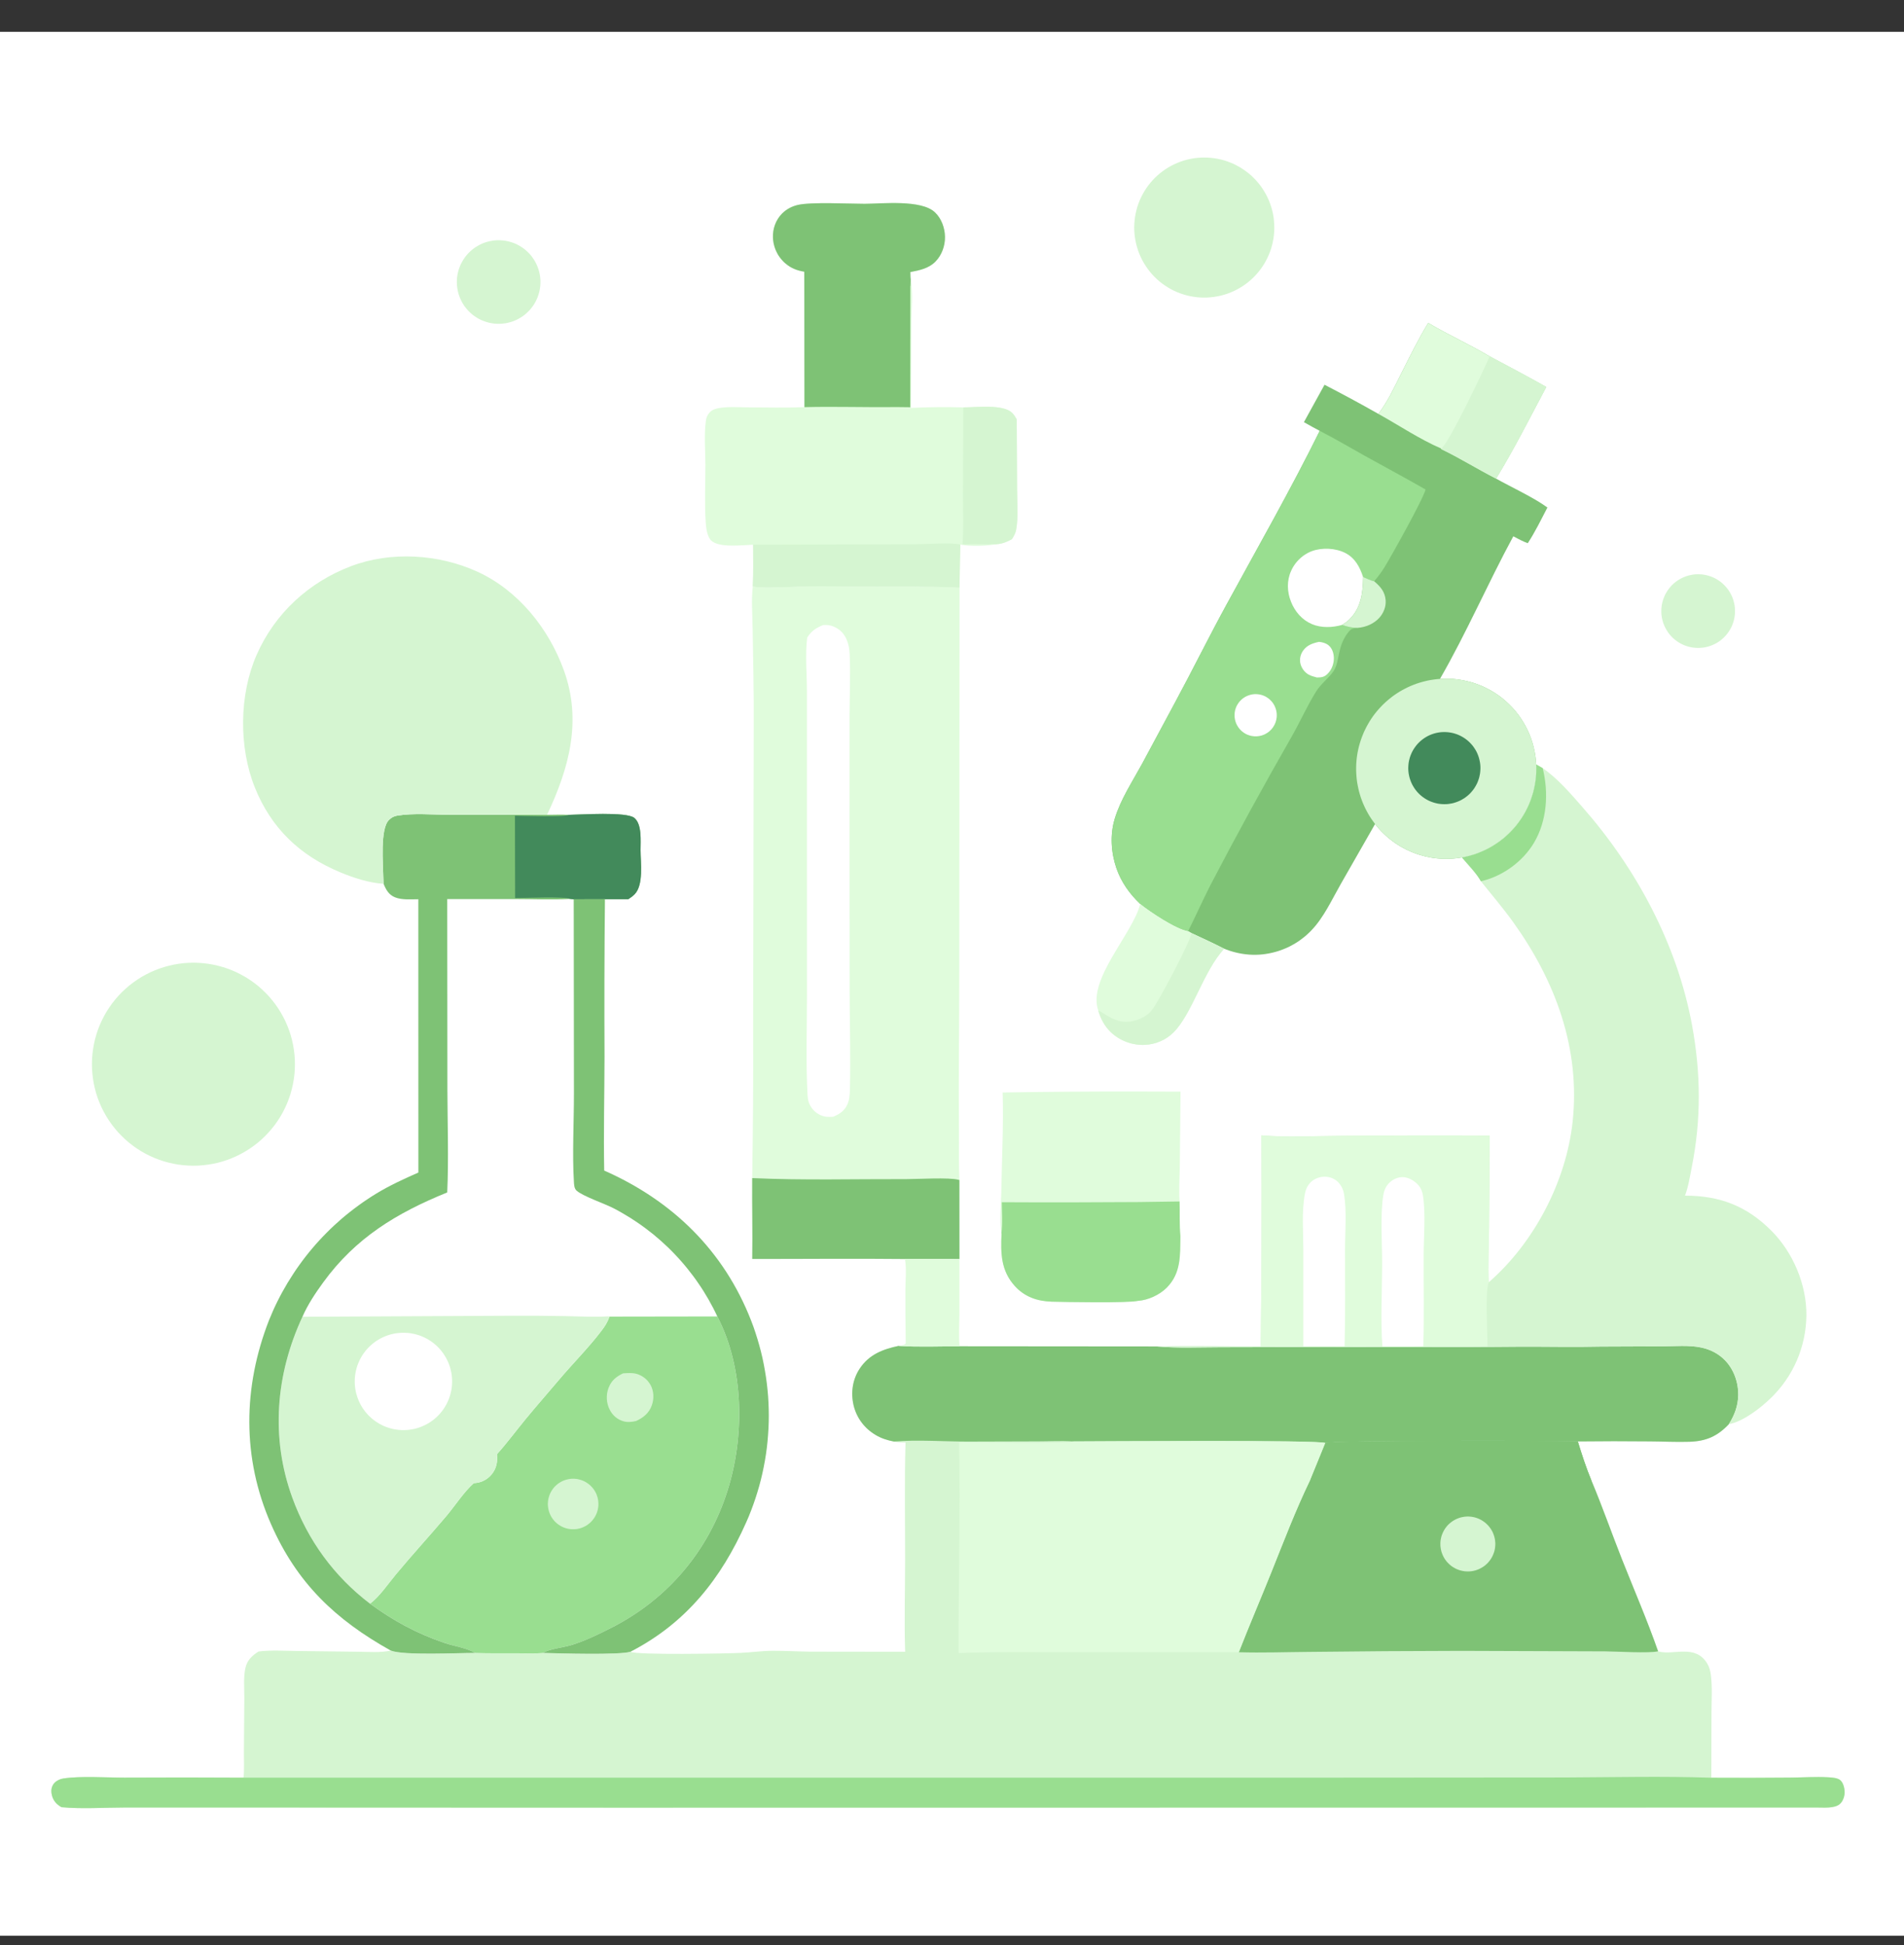 <svg width="46" height="47" viewBox="0 0 46 47" fill="none" xmlns="http://www.w3.org/2000/svg">
<rect x="0" y="0" width="46" height="47" fill="#333333" stroke="none"/>
<g clip-path="url(#clip0_1294_35035)">
<path d="M0 0.769H46V46.769H0V0.769Z" fill="white"/>
<path d="M23.185 32.528L27.956 32.532C28.46 32.578 28.982 32.553 29.488 32.552L32.106 32.546C33.654 32.554 35.201 32.551 36.749 32.537C37.391 32.535 38.036 32.55 38.678 32.535L40.146 32.529C40.459 32.528 40.81 32.493 41.116 32.561C41.326 32.608 41.517 32.705 41.669 32.859C41.889 33.081 42.001 33.4 41.996 33.71C41.991 33.968 41.906 34.194 41.769 34.41C41.493 34.703 41.219 34.822 40.818 34.835C40.501 34.845 40.179 34.828 39.861 34.826C39.28 34.82 38.7 34.82 38.12 34.827C38.216 35.145 38.32 35.465 38.448 35.773C38.713 36.401 38.937 37.045 39.188 37.679C39.479 38.416 39.798 39.15 40.059 39.897C40.066 39.9 40.072 39.903 40.079 39.904C40.438 39.997 40.95 39.721 41.241 40.184C41.297 40.274 41.322 40.372 41.335 40.476C41.371 40.768 41.35 41.078 41.349 41.372L41.345 42.952C41.984 42.956 42.623 42.955 43.262 42.949C43.559 42.946 43.865 42.925 44.161 42.941C44.245 42.946 44.385 42.953 44.453 43.005C44.54 43.073 44.572 43.23 44.564 43.334C44.557 43.426 44.516 43.538 44.439 43.596C44.305 43.696 44.063 43.671 43.901 43.672L14.979 43.674L5.937 43.672L3.009 43.672C2.504 43.672 1.989 43.711 1.485 43.664C1.458 43.647 1.431 43.631 1.406 43.611C1.307 43.535 1.254 43.428 1.242 43.304C1.234 43.221 1.259 43.137 1.317 43.076C1.372 43.019 1.452 42.982 1.53 42.97C1.956 42.906 2.566 42.95 3.007 42.949C3.966 42.945 4.925 42.945 5.883 42.951C5.906 42.743 5.891 42.516 5.893 42.306L5.903 41.02C5.903 40.788 5.879 40.517 5.931 40.292C5.972 40.11 6.095 39.998 6.247 39.902C6.552 39.865 6.865 39.886 7.171 39.89L8.64 39.908C8.894 39.91 9.195 39.936 9.442 39.88C9.754 40.003 11.068 39.936 11.481 39.938C11.818 39.949 12.157 39.945 12.495 39.945C12.699 39.946 12.916 39.958 13.119 39.938C13.495 39.948 14.964 39.992 15.231 39.908C15.374 39.992 17.562 39.952 17.89 39.936C18.152 39.924 18.409 39.886 18.672 39.885C18.973 39.884 19.273 39.903 19.574 39.906L21.868 39.909C21.844 39.17 21.867 38.427 21.867 37.688C21.868 36.743 21.85 35.796 21.877 34.852C21.781 34.852 21.694 34.854 21.601 34.83C21.438 34.799 21.292 34.753 21.149 34.667C20.884 34.507 20.695 34.256 20.623 33.953C20.552 33.649 20.597 33.33 20.771 33.068C20.996 32.727 21.328 32.6 21.708 32.519C22.195 32.55 22.697 32.529 23.185 32.528Z" fill="#D5F5D1"/>
<path d="M23.183 32.528L27.955 32.532C28.459 32.578 28.981 32.553 29.487 32.552L32.105 32.546C33.652 32.554 35.2 32.551 36.748 32.537C37.39 32.535 38.035 32.55 38.677 32.535L40.145 32.529C40.458 32.528 40.809 32.493 41.115 32.561C41.325 32.608 41.516 32.705 41.668 32.859C41.888 33.081 42 33.4 41.995 33.71C41.99 33.968 41.905 34.194 41.768 34.41C41.492 34.703 41.218 34.822 40.817 34.835C40.499 34.845 40.178 34.828 39.859 34.826C39.279 34.82 38.699 34.82 38.118 34.827C37.683 34.804 32.156 34.799 32.017 34.865C31.876 34.789 26.532 34.825 25.914 34.827C25.644 34.807 25.359 34.825 25.088 34.825L23.408 34.83C22.837 34.833 22.155 34.78 21.6 34.83C21.436 34.799 21.291 34.753 21.148 34.667C20.882 34.507 20.694 34.256 20.622 33.953C20.551 33.649 20.596 33.33 20.77 33.068C20.995 32.727 21.327 32.6 21.707 32.519C22.194 32.55 22.696 32.529 23.183 32.528Z" fill="#7EC275"/>
<path d="M32.019 34.864C32.157 34.799 37.684 34.803 38.12 34.827C38.217 35.145 38.321 35.465 38.449 35.773C38.713 36.401 38.938 37.045 39.188 37.679C39.48 38.415 39.798 39.149 40.059 39.897C39.847 39.95 39.055 39.901 38.783 39.899L35.307 39.887C34.081 39.889 32.855 39.897 31.629 39.912C31.064 39.916 30.493 39.937 29.93 39.92C30.182 39.274 30.455 38.638 30.713 37.995C31.013 37.247 31.304 36.481 31.655 35.756C31.778 35.459 31.899 35.162 32.019 34.864Z" fill="#7EC275"/>
<path d="M32.018 34.864C32.157 34.799 37.684 34.803 38.119 34.827C38.216 35.145 38.32 35.465 38.448 35.773L33.958 35.775C33.193 35.773 32.419 35.791 31.654 35.756C31.777 35.459 31.899 35.162 32.018 34.864Z" fill="#7EC275"/>
<path d="M35.383 36.646C35.394 36.645 35.404 36.644 35.415 36.643C35.426 36.642 35.437 36.642 35.447 36.641C35.458 36.641 35.469 36.641 35.48 36.641C35.49 36.642 35.501 36.642 35.512 36.643C35.523 36.644 35.533 36.645 35.544 36.646C35.555 36.648 35.565 36.649 35.576 36.651C35.586 36.653 35.597 36.655 35.608 36.657C35.618 36.66 35.628 36.662 35.639 36.665C35.649 36.668 35.66 36.671 35.67 36.674C35.68 36.678 35.69 36.681 35.7 36.685C35.71 36.689 35.72 36.693 35.73 36.697C35.74 36.702 35.749 36.706 35.759 36.711C35.769 36.716 35.778 36.721 35.788 36.726C35.797 36.732 35.806 36.737 35.815 36.743C35.825 36.748 35.834 36.754 35.842 36.761C35.851 36.767 35.86 36.773 35.868 36.78C35.877 36.786 35.885 36.793 35.893 36.8C35.901 36.807 35.91 36.814 35.917 36.822C35.925 36.829 35.933 36.837 35.94 36.844C35.948 36.852 35.955 36.86 35.962 36.868C35.969 36.876 35.976 36.885 35.983 36.893C35.989 36.901 35.996 36.91 36.002 36.919C36.008 36.927 36.014 36.936 36.02 36.945C36.026 36.955 36.032 36.964 36.037 36.973C36.042 36.982 36.048 36.992 36.053 37.001C36.057 37.011 36.062 37.02 36.067 37.03C36.071 37.04 36.075 37.05 36.079 37.06C36.083 37.07 36.087 37.08 36.09 37.09C36.094 37.1 36.097 37.111 36.1 37.121C36.103 37.131 36.106 37.142 36.108 37.152C36.111 37.163 36.113 37.173 36.115 37.184C36.117 37.194 36.118 37.205 36.12 37.216C36.121 37.226 36.123 37.237 36.123 37.248C36.124 37.259 36.125 37.269 36.126 37.28C36.126 37.291 36.126 37.301 36.126 37.312C36.126 37.323 36.125 37.334 36.125 37.345C36.124 37.355 36.123 37.366 36.122 37.377C36.121 37.387 36.12 37.398 36.118 37.409C36.116 37.419 36.114 37.43 36.112 37.441C36.11 37.451 36.107 37.461 36.105 37.472C36.102 37.482 36.099 37.493 36.096 37.503C36.093 37.513 36.089 37.523 36.085 37.533C36.082 37.544 36.078 37.553 36.073 37.563C36.069 37.573 36.065 37.583 36.06 37.593C36.056 37.602 36.051 37.612 36.045 37.622C36.04 37.631 36.035 37.64 36.029 37.65C36.024 37.659 36.018 37.668 36.012 37.677C36.006 37.686 36 37.694 35.993 37.703C35.987 37.712 35.98 37.72 35.973 37.728C35.966 37.737 35.959 37.745 35.952 37.753C35.945 37.761 35.937 37.768 35.93 37.776C35.922 37.783 35.914 37.791 35.906 37.798C35.898 37.805 35.89 37.812 35.882 37.819C35.873 37.826 35.865 37.833 35.856 37.839C35.847 37.845 35.839 37.851 35.83 37.857C35.821 37.863 35.812 37.869 35.802 37.874C35.793 37.88 35.784 37.885 35.774 37.89C35.765 37.895 35.755 37.9 35.745 37.905C35.736 37.909 35.726 37.914 35.716 37.918C35.706 37.922 35.696 37.926 35.686 37.929C35.676 37.933 35.666 37.937 35.655 37.94C35.645 37.943 35.635 37.946 35.624 37.948C35.614 37.951 35.603 37.953 35.593 37.955C35.582 37.958 35.571 37.959 35.561 37.961C35.546 37.963 35.532 37.965 35.517 37.966C35.503 37.967 35.488 37.968 35.474 37.968C35.459 37.968 35.444 37.968 35.43 37.967C35.415 37.967 35.401 37.965 35.386 37.964C35.371 37.962 35.357 37.96 35.343 37.957C35.328 37.955 35.314 37.952 35.3 37.948C35.286 37.944 35.272 37.94 35.258 37.936C35.244 37.931 35.23 37.926 35.217 37.921C35.203 37.916 35.19 37.91 35.176 37.904C35.163 37.897 35.15 37.891 35.138 37.883C35.125 37.876 35.112 37.869 35.1 37.861C35.088 37.853 35.076 37.844 35.064 37.836C35.052 37.827 35.041 37.818 35.03 37.808C35.019 37.798 35.008 37.789 34.998 37.778C34.987 37.768 34.977 37.758 34.967 37.747C34.958 37.736 34.948 37.725 34.939 37.713C34.93 37.702 34.922 37.69 34.913 37.678C34.905 37.666 34.898 37.653 34.89 37.641C34.883 37.628 34.876 37.615 34.869 37.602C34.863 37.589 34.856 37.576 34.851 37.562C34.845 37.549 34.84 37.535 34.835 37.521C34.83 37.508 34.826 37.494 34.822 37.48C34.818 37.465 34.815 37.451 34.812 37.437C34.809 37.423 34.807 37.408 34.805 37.394C34.803 37.379 34.801 37.365 34.8 37.35C34.799 37.336 34.799 37.321 34.799 37.306C34.799 37.292 34.799 37.277 34.8 37.263C34.801 37.248 34.803 37.233 34.804 37.219C34.806 37.204 34.809 37.19 34.812 37.176C34.814 37.161 34.818 37.147 34.821 37.133C34.825 37.119 34.829 37.105 34.834 37.091C34.839 37.077 34.844 37.063 34.85 37.05C34.855 37.036 34.861 37.023 34.868 37.01C34.874 36.997 34.881 36.984 34.889 36.971C34.896 36.959 34.904 36.947 34.912 36.934C34.92 36.922 34.928 36.91 34.937 36.899C34.946 36.887 34.956 36.876 34.965 36.865C34.975 36.854 34.985 36.843 34.995 36.833C35.006 36.823 35.017 36.813 35.028 36.803C35.039 36.794 35.05 36.785 35.062 36.776C35.073 36.767 35.085 36.758 35.097 36.751C35.11 36.742 35.122 36.735 35.135 36.728C35.148 36.72 35.16 36.714 35.174 36.707C35.187 36.701 35.2 36.695 35.214 36.69C35.227 36.684 35.241 36.679 35.255 36.674C35.269 36.67 35.283 36.666 35.297 36.662C35.311 36.658 35.325 36.655 35.34 36.653C35.354 36.65 35.368 36.648 35.383 36.646Z" fill="#D5F5D1"/>
<path d="M25.914 34.827C26.532 34.825 31.877 34.788 32.018 34.864C31.898 35.162 31.777 35.459 31.654 35.756C31.303 36.481 31.012 37.247 30.712 37.995C30.454 38.638 30.181 39.274 29.928 39.92L25.726 39.92C24.872 39.919 24.015 39.905 23.161 39.941C23.152 38.243 23.207 36.545 23.172 34.848C23.484 34.849 25.811 34.882 25.914 34.827Z" fill="#E0FCDC"/>
<path d="M5.883 42.951L32.326 42.95L37.801 42.946C38.979 42.941 40.168 42.912 41.345 42.952C41.984 42.956 42.623 42.955 43.262 42.949C43.559 42.946 43.865 42.925 44.161 42.941C44.245 42.946 44.385 42.953 44.453 43.005C44.54 43.073 44.572 43.23 44.564 43.334C44.557 43.426 44.516 43.538 44.439 43.596C44.305 43.696 44.063 43.671 43.901 43.672L14.979 43.675L5.937 43.672L3.009 43.672C2.504 43.672 1.989 43.711 1.485 43.664C1.458 43.647 1.431 43.631 1.406 43.611C1.307 43.535 1.254 43.428 1.242 43.304C1.234 43.221 1.259 43.137 1.317 43.076C1.372 43.019 1.452 42.982 1.53 42.97C1.956 42.906 2.566 42.95 3.007 42.95C3.966 42.945 4.925 42.945 5.883 42.951Z" fill="#99DE90"/>
<path d="M13.216 19.687C13.389 19.687 13.567 19.677 13.739 19.688C14.022 19.685 15.132 19.606 15.323 19.761C15.512 19.914 15.474 20.318 15.475 20.54C15.476 20.843 15.553 21.383 15.329 21.609C15.284 21.655 15.232 21.691 15.179 21.726L14.614 21.726C14.601 22.995 14.597 24.263 14.604 25.532C14.601 26.448 14.578 27.367 14.595 28.282C16.245 29.011 17.487 30.219 18.146 31.91C18.165 31.959 18.183 32.007 18.201 32.056C18.218 32.105 18.235 32.155 18.252 32.204C18.268 32.254 18.284 32.303 18.299 32.353C18.314 32.403 18.328 32.453 18.342 32.504C18.356 32.554 18.369 32.604 18.382 32.655C18.395 32.705 18.407 32.756 18.418 32.807C18.429 32.858 18.44 32.909 18.45 32.96C18.46 33.011 18.47 33.062 18.479 33.114C18.488 33.165 18.496 33.217 18.504 33.268C18.511 33.32 18.518 33.371 18.525 33.423C18.531 33.475 18.537 33.527 18.542 33.578C18.547 33.63 18.551 33.682 18.555 33.734C18.559 33.786 18.562 33.838 18.565 33.89C18.567 33.942 18.569 33.994 18.57 34.047C18.572 34.099 18.572 34.151 18.572 34.203C18.572 34.255 18.572 34.307 18.57 34.359C18.569 34.411 18.567 34.463 18.564 34.516C18.562 34.568 18.559 34.62 18.555 34.672C18.551 34.724 18.547 34.775 18.541 34.827C18.536 34.879 18.53 34.931 18.524 34.983C18.518 35.034 18.511 35.086 18.503 35.138C18.495 35.189 18.487 35.241 18.478 35.292C18.469 35.343 18.46 35.395 18.45 35.446C18.439 35.497 18.429 35.548 18.417 35.599C18.406 35.65 18.394 35.7 18.381 35.751C18.368 35.801 18.355 35.852 18.341 35.902C18.327 35.952 18.313 36.002 18.298 36.052C18.283 36.102 18.267 36.152 18.25 36.201C18.234 36.251 18.217 36.3 18.2 36.349C18.182 36.398 18.164 36.447 18.145 36.496C18.126 36.544 18.107 36.593 18.087 36.641C18.067 36.689 18.047 36.737 18.026 36.785C17.425 38.139 16.573 39.217 15.23 39.908C14.963 39.992 13.493 39.947 13.117 39.937C12.915 39.958 12.698 39.945 12.494 39.945C12.156 39.945 11.817 39.949 11.48 39.937C11.067 39.936 9.753 40.003 9.441 39.88C8.104 39.134 7.172 38.248 6.548 36.826C5.846 35.228 5.868 33.518 6.498 31.901C6.53 31.822 6.563 31.744 6.597 31.667C6.632 31.589 6.668 31.512 6.706 31.436C6.744 31.36 6.783 31.285 6.824 31.211C6.865 31.136 6.907 31.063 6.951 30.99C6.995 30.917 7.04 30.846 7.087 30.775C7.133 30.704 7.181 30.634 7.231 30.565C7.28 30.496 7.331 30.428 7.383 30.361C7.435 30.294 7.489 30.228 7.544 30.163C7.598 30.098 7.654 30.035 7.712 29.972C7.769 29.91 7.828 29.848 7.888 29.788C7.947 29.728 8.008 29.669 8.07 29.611C8.133 29.553 8.196 29.497 8.26 29.441C8.325 29.386 8.39 29.332 8.457 29.28C8.524 29.227 8.591 29.176 8.66 29.126C8.728 29.076 8.798 29.027 8.869 28.98C8.939 28.933 9.011 28.887 9.083 28.843C9.411 28.643 9.757 28.484 10.108 28.33L10.107 21.727C9.929 21.727 9.716 21.748 9.548 21.682C9.394 21.622 9.327 21.5 9.267 21.354C9.264 21.305 9.262 21.257 9.261 21.209C9.257 20.894 9.178 20.025 9.397 19.812C9.453 19.757 9.512 19.721 9.591 19.708C9.987 19.641 10.439 19.685 10.844 19.685L13.216 19.687Z" fill="white"/>
<path d="M17.33 31.807C17.978 33.051 17.994 34.696 17.577 36.015C17.119 37.463 16.144 38.625 14.792 39.318C14.474 39.481 14.127 39.652 13.784 39.753C13.621 39.801 13.241 39.849 13.119 39.938C12.916 39.958 12.699 39.946 12.495 39.945C12.157 39.945 11.819 39.949 11.481 39.938C11.278 39.818 10.982 39.777 10.756 39.7C10.082 39.473 9.512 39.166 8.939 38.746C9.157 38.591 9.387 38.253 9.564 38.04C9.961 37.563 10.38 37.106 10.781 36.633C10.999 36.375 11.198 36.058 11.448 35.833C11.455 35.833 11.462 35.834 11.469 35.833C11.488 35.832 11.508 35.829 11.527 35.826C11.547 35.823 11.566 35.819 11.585 35.813C11.604 35.808 11.623 35.802 11.641 35.795C11.659 35.788 11.678 35.779 11.695 35.77C11.713 35.761 11.73 35.752 11.746 35.741C11.763 35.73 11.779 35.718 11.794 35.706C11.809 35.694 11.824 35.681 11.838 35.667C11.852 35.653 11.865 35.638 11.878 35.623C11.996 35.478 12.025 35.317 12.006 35.136C12.245 34.87 12.461 34.578 12.688 34.301C12.954 33.976 13.234 33.66 13.505 33.338C13.841 32.941 14.22 32.563 14.533 32.151C14.615 32.044 14.68 31.941 14.725 31.811L17.33 31.807Z" fill="#99DE90"/>
<path d="M13.747 35.736C13.757 35.735 13.767 35.733 13.777 35.732C13.787 35.731 13.797 35.73 13.807 35.729C13.817 35.729 13.827 35.728 13.837 35.728C13.847 35.728 13.857 35.728 13.867 35.728C13.877 35.729 13.887 35.729 13.897 35.73C13.907 35.731 13.917 35.732 13.927 35.733C13.937 35.735 13.947 35.736 13.957 35.738C13.967 35.74 13.977 35.742 13.986 35.744C13.996 35.746 14.006 35.749 14.015 35.752C14.025 35.755 14.035 35.758 14.044 35.761C14.054 35.764 14.063 35.768 14.072 35.771C14.082 35.775 14.091 35.779 14.1 35.783C14.109 35.787 14.118 35.792 14.127 35.796C14.136 35.801 14.145 35.806 14.154 35.811C14.162 35.816 14.171 35.821 14.179 35.827C14.188 35.832 14.196 35.838 14.204 35.844C14.212 35.849 14.22 35.856 14.228 35.862C14.236 35.868 14.244 35.875 14.251 35.881C14.259 35.888 14.266 35.895 14.273 35.902C14.281 35.909 14.288 35.916 14.294 35.923C14.301 35.931 14.308 35.938 14.314 35.946C14.321 35.954 14.327 35.962 14.333 35.969C14.339 35.977 14.345 35.986 14.351 35.994C14.356 36.002 14.362 36.011 14.367 36.019C14.372 36.028 14.377 36.036 14.382 36.045C14.387 36.054 14.392 36.063 14.396 36.072C14.4 36.081 14.405 36.09 14.409 36.099C14.412 36.109 14.416 36.118 14.42 36.127C14.423 36.137 14.426 36.147 14.429 36.156C14.432 36.166 14.435 36.175 14.438 36.185C14.44 36.195 14.443 36.205 14.444 36.214C14.447 36.224 14.448 36.234 14.45 36.244C14.451 36.254 14.453 36.264 14.454 36.274C14.455 36.284 14.456 36.294 14.456 36.304C14.457 36.314 14.457 36.324 14.457 36.334C14.457 36.344 14.457 36.354 14.457 36.364C14.456 36.374 14.456 36.384 14.455 36.394C14.454 36.404 14.453 36.414 14.451 36.424C14.45 36.434 14.448 36.444 14.446 36.454C14.444 36.464 14.442 36.474 14.44 36.483C14.438 36.493 14.435 36.503 14.432 36.512C14.429 36.522 14.426 36.532 14.423 36.541C14.419 36.551 14.416 36.56 14.412 36.569C14.408 36.578 14.404 36.588 14.4 36.597C14.396 36.606 14.391 36.615 14.386 36.624C14.382 36.633 14.377 36.642 14.372 36.65C14.367 36.659 14.361 36.667 14.356 36.676C14.35 36.684 14.345 36.692 14.338 36.7C14.333 36.708 14.326 36.716 14.32 36.724C14.314 36.732 14.307 36.74 14.3 36.747C14.294 36.755 14.287 36.762 14.28 36.769C14.273 36.776 14.265 36.783 14.258 36.79C14.251 36.797 14.243 36.803 14.235 36.809C14.227 36.816 14.22 36.822 14.211 36.828C14.203 36.834 14.195 36.84 14.187 36.846C14.178 36.851 14.17 36.856 14.162 36.862C14.153 36.867 14.144 36.872 14.135 36.877C14.126 36.881 14.117 36.886 14.108 36.89C14.099 36.895 14.09 36.899 14.081 36.902C14.072 36.906 14.062 36.91 14.053 36.913C14.043 36.917 14.034 36.92 14.024 36.923C14.014 36.926 14.005 36.928 13.995 36.931C13.985 36.933 13.976 36.935 13.966 36.937C13.956 36.939 13.946 36.941 13.936 36.943C13.926 36.944 13.916 36.945 13.906 36.946C13.896 36.947 13.887 36.948 13.877 36.948C13.867 36.949 13.857 36.949 13.847 36.949C13.837 36.949 13.827 36.949 13.817 36.948C13.807 36.948 13.797 36.947 13.787 36.946C13.777 36.945 13.768 36.944 13.758 36.943C13.748 36.941 13.738 36.939 13.729 36.938C13.719 36.935 13.709 36.933 13.699 36.931C13.69 36.928 13.68 36.926 13.671 36.923C13.661 36.92 13.652 36.917 13.642 36.914C13.633 36.91 13.624 36.907 13.614 36.903C13.605 36.899 13.596 36.895 13.587 36.891C13.578 36.887 13.569 36.882 13.561 36.878C13.552 36.873 13.543 36.868 13.535 36.863C13.526 36.858 13.518 36.853 13.509 36.847C13.501 36.842 13.493 36.836 13.485 36.83C13.477 36.824 13.469 36.818 13.461 36.812C13.454 36.806 13.446 36.799 13.439 36.793C13.431 36.786 13.424 36.779 13.417 36.772C13.41 36.765 13.403 36.758 13.396 36.751C13.39 36.743 13.383 36.736 13.377 36.728C13.37 36.721 13.364 36.713 13.358 36.705C13.352 36.697 13.347 36.689 13.341 36.681C13.336 36.672 13.33 36.664 13.325 36.656C13.32 36.647 13.315 36.638 13.31 36.63C13.306 36.621 13.301 36.612 13.297 36.603C13.292 36.594 13.288 36.585 13.284 36.576C13.28 36.567 13.277 36.558 13.274 36.548C13.27 36.539 13.267 36.529 13.264 36.52C13.261 36.511 13.258 36.501 13.256 36.491C13.253 36.482 13.251 36.472 13.249 36.462C13.247 36.453 13.245 36.443 13.244 36.433C13.242 36.423 13.241 36.413 13.24 36.404C13.239 36.394 13.238 36.384 13.237 36.374C13.237 36.364 13.236 36.354 13.236 36.344C13.236 36.334 13.236 36.324 13.237 36.314C13.237 36.304 13.238 36.294 13.239 36.285C13.24 36.275 13.241 36.265 13.242 36.255C13.243 36.245 13.245 36.235 13.247 36.225C13.249 36.216 13.251 36.206 13.253 36.196C13.255 36.187 13.258 36.177 13.261 36.168C13.264 36.158 13.267 36.149 13.27 36.139C13.273 36.13 13.277 36.12 13.28 36.111C13.284 36.102 13.288 36.093 13.292 36.084C13.296 36.075 13.3 36.066 13.305 36.057C13.31 36.048 13.314 36.04 13.319 36.031C13.324 36.022 13.33 36.014 13.335 36.006C13.341 35.997 13.346 35.989 13.352 35.981C13.358 35.973 13.364 35.965 13.37 35.957C13.376 35.95 13.383 35.942 13.389 35.934C13.396 35.927 13.402 35.92 13.409 35.913C13.416 35.906 13.423 35.899 13.431 35.892C13.438 35.885 13.445 35.879 13.453 35.872C13.46 35.866 13.468 35.859 13.476 35.853C13.484 35.847 13.492 35.842 13.5 35.836C13.508 35.83 13.517 35.825 13.525 35.82C13.534 35.814 13.542 35.809 13.551 35.804C13.56 35.8 13.568 35.795 13.577 35.791C13.586 35.786 13.595 35.782 13.604 35.778C13.614 35.774 13.623 35.771 13.632 35.767C13.641 35.764 13.651 35.76 13.66 35.757C13.67 35.754 13.679 35.751 13.689 35.749C13.698 35.746 13.708 35.744 13.718 35.742C13.727 35.74 13.737 35.738 13.747 35.736Z" fill="#D5F5D1"/>
<path d="M15.052 33.182C15.154 33.176 15.272 33.165 15.371 33.192C15.389 33.197 15.407 33.203 15.425 33.209C15.442 33.216 15.46 33.224 15.476 33.232C15.493 33.24 15.51 33.249 15.525 33.26C15.541 33.27 15.557 33.28 15.572 33.292C15.586 33.304 15.601 33.316 15.614 33.329C15.628 33.342 15.641 33.356 15.653 33.37C15.665 33.384 15.676 33.399 15.687 33.415C15.698 33.43 15.708 33.446 15.717 33.462C15.799 33.613 15.805 33.795 15.747 33.956C15.679 34.146 15.541 34.254 15.364 34.335C15.261 34.356 15.165 34.369 15.062 34.34C14.913 34.297 14.797 34.195 14.729 34.057C14.719 34.037 14.71 34.017 14.702 33.996C14.694 33.975 14.688 33.954 14.682 33.933C14.676 33.911 14.672 33.889 14.668 33.868C14.665 33.846 14.662 33.824 14.661 33.801C14.66 33.779 14.66 33.757 14.661 33.735C14.662 33.713 14.664 33.691 14.667 33.669C14.67 33.647 14.675 33.625 14.68 33.604C14.685 33.582 14.692 33.561 14.7 33.54C14.768 33.358 14.881 33.265 15.052 33.182Z" fill="#D5F5D1"/>
<path d="M7.308 31.815L12.366 31.79C12.8 31.788 13.235 31.791 13.67 31.799C14.01 31.805 14.356 31.827 14.696 31.805L14.724 31.811C14.68 31.941 14.614 32.044 14.532 32.152C14.219 32.563 13.84 32.941 13.505 33.338C13.234 33.66 12.954 33.976 12.687 34.301C12.461 34.578 12.244 34.87 12.005 35.136C12.024 35.318 11.995 35.478 11.877 35.623C11.865 35.638 11.851 35.653 11.838 35.667C11.823 35.681 11.809 35.694 11.793 35.706C11.778 35.718 11.762 35.73 11.746 35.741C11.729 35.752 11.712 35.761 11.694 35.77C11.677 35.779 11.659 35.788 11.64 35.795C11.622 35.802 11.603 35.808 11.584 35.813C11.565 35.819 11.546 35.823 11.527 35.826C11.507 35.83 11.488 35.832 11.468 35.833C11.461 35.834 11.454 35.833 11.447 35.833C11.198 36.058 10.998 36.375 10.78 36.633C10.38 37.106 9.961 37.563 9.564 38.041C9.387 38.254 9.156 38.591 8.939 38.746C8.069 38.085 7.439 37.216 7.064 36.188C6.535 34.737 6.662 33.203 7.308 31.815Z" fill="#D5F5D1"/>
<path d="M9.505 32.226C9.523 32.222 9.542 32.218 9.561 32.215C9.58 32.212 9.599 32.21 9.618 32.208C9.637 32.206 9.656 32.204 9.675 32.203C9.695 32.202 9.714 32.201 9.733 32.201C9.752 32.2 9.771 32.201 9.79 32.202C9.809 32.202 9.829 32.203 9.848 32.205C9.867 32.207 9.886 32.209 9.905 32.211C9.924 32.214 9.943 32.217 9.962 32.221C9.98 32.224 9.999 32.228 10.018 32.232C10.036 32.237 10.055 32.242 10.073 32.247C10.092 32.252 10.11 32.258 10.128 32.264C10.146 32.27 10.164 32.277 10.182 32.284C10.2 32.291 10.217 32.299 10.235 32.307C10.252 32.315 10.27 32.323 10.287 32.332C10.304 32.341 10.32 32.35 10.337 32.359C10.354 32.369 10.37 32.379 10.386 32.39C10.402 32.4 10.418 32.411 10.433 32.422C10.449 32.433 10.464 32.445 10.479 32.457C10.494 32.469 10.509 32.481 10.523 32.493C10.538 32.506 10.552 32.519 10.566 32.532C10.579 32.546 10.593 32.559 10.606 32.574C10.619 32.587 10.632 32.602 10.644 32.616C10.656 32.631 10.668 32.646 10.68 32.661C10.692 32.676 10.703 32.692 10.714 32.708C10.725 32.723 10.735 32.739 10.745 32.756C10.756 32.772 10.765 32.788 10.775 32.805C10.784 32.822 10.793 32.839 10.801 32.856C10.81 32.873 10.818 32.891 10.825 32.908C10.833 32.926 10.84 32.944 10.847 32.961C10.854 32.979 10.86 32.997 10.866 33.016C10.872 33.034 10.877 33.052 10.882 33.071C10.887 33.089 10.892 33.108 10.896 33.127C10.9 33.145 10.904 33.164 10.907 33.183C10.91 33.202 10.913 33.221 10.915 33.24C10.917 33.259 10.919 33.278 10.92 33.297C10.922 33.316 10.922 33.335 10.923 33.355C10.923 33.374 10.923 33.393 10.922 33.412C10.922 33.431 10.921 33.45 10.919 33.469C10.918 33.489 10.916 33.508 10.914 33.526C10.911 33.546 10.908 33.565 10.905 33.583C10.901 33.602 10.898 33.621 10.893 33.64C10.889 33.658 10.884 33.677 10.879 33.695C10.874 33.714 10.868 33.732 10.862 33.75C10.856 33.768 10.85 33.786 10.843 33.804C10.836 33.822 10.828 33.84 10.82 33.857C10.813 33.875 10.804 33.892 10.796 33.909C10.787 33.926 10.778 33.943 10.768 33.96C10.759 33.976 10.749 33.993 10.739 34.009C10.729 34.025 10.718 34.041 10.707 34.057C10.696 34.072 10.684 34.088 10.672 34.103C10.661 34.118 10.648 34.133 10.636 34.147C10.623 34.162 10.611 34.176 10.597 34.19C10.584 34.203 10.57 34.217 10.557 34.23C10.543 34.243 10.528 34.256 10.514 34.269C10.499 34.281 10.485 34.293 10.47 34.305C10.454 34.317 10.439 34.328 10.423 34.339C10.408 34.35 10.392 34.361 10.376 34.371C10.359 34.381 10.343 34.391 10.326 34.401C10.309 34.41 10.293 34.419 10.275 34.428C10.258 34.436 10.241 34.445 10.223 34.452C10.206 34.46 10.188 34.468 10.171 34.474C10.153 34.481 10.134 34.488 10.116 34.494C10.098 34.5 10.08 34.505 10.061 34.511C10.043 34.516 10.024 34.52 10.006 34.525C9.987 34.529 9.968 34.533 9.949 34.536C9.93 34.539 9.911 34.542 9.891 34.544C9.872 34.547 9.853 34.549 9.834 34.55C9.814 34.552 9.795 34.553 9.776 34.553C9.756 34.553 9.737 34.553 9.718 34.553C9.698 34.553 9.679 34.552 9.66 34.55C9.64 34.549 9.621 34.547 9.602 34.544C9.583 34.542 9.564 34.539 9.545 34.536C9.526 34.533 9.507 34.529 9.488 34.525C9.469 34.52 9.45 34.516 9.432 34.51C9.413 34.505 9.394 34.5 9.376 34.493C9.358 34.487 9.339 34.481 9.321 34.474C9.303 34.467 9.286 34.459 9.268 34.452C9.25 34.444 9.233 34.435 9.216 34.427C9.198 34.418 9.181 34.409 9.164 34.399C9.148 34.39 9.131 34.38 9.115 34.369C9.098 34.359 9.082 34.348 9.067 34.337C9.051 34.326 9.035 34.314 9.02 34.302C9.005 34.29 8.99 34.278 8.975 34.265C8.961 34.253 8.946 34.239 8.933 34.226C8.919 34.213 8.905 34.199 8.892 34.185C8.878 34.171 8.865 34.157 8.853 34.142C8.84 34.127 8.828 34.112 8.816 34.097C8.804 34.081 8.793 34.066 8.782 34.05C8.771 34.034 8.76 34.018 8.75 34.002C8.74 33.985 8.73 33.969 8.72 33.952C8.711 33.935 8.702 33.918 8.693 33.901C8.685 33.883 8.676 33.866 8.669 33.848C8.661 33.83 8.654 33.812 8.647 33.794C8.64 33.776 8.633 33.758 8.628 33.739C8.622 33.721 8.616 33.703 8.611 33.684C8.606 33.665 8.601 33.646 8.597 33.627C8.593 33.609 8.59 33.59 8.586 33.571C8.583 33.551 8.58 33.532 8.578 33.513C8.576 33.494 8.574 33.475 8.573 33.455C8.572 33.436 8.571 33.417 8.57 33.397C8.57 33.378 8.57 33.359 8.571 33.339C8.572 33.32 8.573 33.301 8.574 33.281C8.576 33.262 8.578 33.243 8.58 33.224C8.583 33.205 8.586 33.185 8.589 33.166C8.593 33.147 8.597 33.129 8.601 33.11C8.606 33.091 8.61 33.072 8.616 33.053C8.621 33.035 8.627 33.017 8.633 32.998C8.639 32.98 8.646 32.962 8.653 32.944C8.66 32.926 8.668 32.908 8.676 32.89C8.684 32.873 8.692 32.855 8.701 32.838C8.71 32.821 8.719 32.804 8.729 32.787C8.739 32.77 8.749 32.754 8.759 32.738C8.77 32.721 8.781 32.706 8.792 32.69C8.803 32.674 8.815 32.659 8.827 32.644C8.839 32.629 8.851 32.614 8.864 32.599C8.877 32.585 8.89 32.57 8.904 32.557C8.917 32.543 8.931 32.529 8.945 32.516C8.959 32.503 8.974 32.49 8.989 32.478C9.003 32.465 9.018 32.453 9.034 32.441C9.049 32.43 9.065 32.418 9.081 32.407C9.097 32.396 9.113 32.386 9.129 32.376C9.146 32.365 9.163 32.356 9.18 32.346C9.196 32.337 9.214 32.328 9.231 32.32C9.248 32.311 9.266 32.303 9.284 32.296C9.302 32.288 9.32 32.281 9.338 32.274C9.356 32.267 9.374 32.261 9.393 32.255C9.411 32.249 9.43 32.244 9.448 32.239C9.467 32.234 9.486 32.23 9.505 32.226Z" fill="white"/>
<path d="M13.216 19.687C13.389 19.687 13.567 19.677 13.739 19.688C14.022 19.685 15.132 19.606 15.323 19.761C15.512 19.914 15.474 20.318 15.475 20.54C15.476 20.843 15.553 21.383 15.329 21.609C15.284 21.655 15.232 21.691 15.179 21.726L14.614 21.726L13.86 21.728L13.767 21.719C13.336 21.746 12.884 21.722 12.451 21.723L10.805 21.723L10.809 26.329C10.811 27.152 10.842 27.989 10.805 28.811C9.588 29.305 8.593 29.904 7.806 30.988C7.618 31.247 7.435 31.521 7.307 31.815C6.661 33.203 6.534 34.736 7.063 36.188C7.438 37.216 8.068 38.084 8.938 38.746C9.511 39.166 10.081 39.473 10.754 39.7C10.981 39.776 11.277 39.817 11.48 39.937C11.067 39.936 9.753 40.003 9.441 39.88C8.104 39.134 7.172 38.248 6.548 36.826C5.846 35.228 5.868 33.518 6.498 31.901C6.53 31.822 6.563 31.744 6.597 31.667C6.632 31.589 6.668 31.512 6.706 31.436C6.744 31.36 6.783 31.285 6.824 31.211C6.865 31.136 6.907 31.063 6.951 30.99C6.995 30.917 7.04 30.846 7.087 30.775C7.133 30.704 7.181 30.634 7.231 30.565C7.28 30.496 7.331 30.428 7.383 30.361C7.435 30.294 7.489 30.228 7.544 30.163C7.598 30.098 7.654 30.035 7.712 29.972C7.769 29.91 7.828 29.848 7.888 29.788C7.947 29.728 8.008 29.669 8.07 29.611C8.133 29.553 8.196 29.497 8.26 29.441C8.325 29.386 8.39 29.332 8.457 29.28C8.524 29.227 8.591 29.176 8.66 29.126C8.728 29.076 8.798 29.027 8.869 28.98C8.939 28.933 9.011 28.887 9.083 28.843C9.411 28.643 9.757 28.484 10.108 28.33L10.107 21.727C9.929 21.727 9.716 21.748 9.548 21.682C9.394 21.622 9.327 21.5 9.267 21.354C9.264 21.305 9.262 21.257 9.261 21.209C9.257 20.894 9.178 20.025 9.397 19.812C9.453 19.757 9.512 19.721 9.591 19.708C9.987 19.641 10.439 19.685 10.844 19.685L13.216 19.687Z" fill="#7EC275"/>
<path d="M13.741 19.688C14.023 19.685 15.133 19.606 15.325 19.761C15.513 19.914 15.476 20.318 15.476 20.54C15.477 20.843 15.554 21.383 15.331 21.609C15.285 21.655 15.233 21.691 15.18 21.726L14.615 21.726L13.861 21.728L13.768 21.719C13.674 21.658 12.632 21.697 12.445 21.699L12.441 19.71C12.633 19.711 13.644 19.748 13.741 19.688Z" fill="#428A5B"/>
<path d="M13.861 21.728L14.615 21.726C14.602 22.995 14.599 24.263 14.605 25.532C14.603 26.448 14.58 27.366 14.597 28.282C16.247 29.011 17.489 30.219 18.148 31.91C18.167 31.958 18.185 32.007 18.203 32.056C18.22 32.105 18.237 32.155 18.253 32.204C18.27 32.254 18.285 32.303 18.3 32.353C18.316 32.403 18.33 32.453 18.344 32.504C18.358 32.554 18.371 32.604 18.384 32.655C18.396 32.705 18.408 32.756 18.42 32.807C18.431 32.858 18.442 32.909 18.452 32.96C18.462 33.011 18.472 33.062 18.48 33.114C18.489 33.165 18.498 33.216 18.505 33.268C18.513 33.32 18.52 33.371 18.526 33.423C18.533 33.475 18.538 33.526 18.543 33.578C18.549 33.63 18.553 33.682 18.557 33.734C18.561 33.786 18.564 33.838 18.566 33.89C18.569 33.942 18.571 33.994 18.572 34.046C18.573 34.099 18.574 34.151 18.574 34.203C18.574 34.255 18.573 34.307 18.572 34.359C18.571 34.411 18.569 34.463 18.566 34.515C18.564 34.567 18.56 34.619 18.556 34.671C18.553 34.723 18.548 34.775 18.543 34.827C18.538 34.879 18.532 34.931 18.526 34.983C18.519 35.034 18.512 35.086 18.505 35.138C18.497 35.189 18.489 35.24 18.48 35.292C18.471 35.343 18.461 35.395 18.451 35.446C18.441 35.497 18.43 35.548 18.419 35.599C18.407 35.649 18.395 35.7 18.383 35.751C18.37 35.801 18.357 35.852 18.343 35.902C18.329 35.952 18.314 36.002 18.299 36.052C18.284 36.102 18.268 36.152 18.252 36.201C18.236 36.251 18.219 36.3 18.201 36.349C18.184 36.398 18.166 36.447 18.147 36.495C18.128 36.544 18.109 36.593 18.089 36.641C18.069 36.689 18.048 36.737 18.027 36.784C17.426 38.139 16.575 39.217 15.232 39.908C14.964 39.992 13.495 39.947 13.119 39.937C13.241 39.848 13.621 39.801 13.784 39.753C14.128 39.651 14.474 39.481 14.792 39.318C16.144 38.624 17.119 37.463 17.577 36.015C17.994 34.696 17.978 33.05 17.33 31.807C17.298 31.737 17.264 31.669 17.229 31.601C17.194 31.533 17.157 31.466 17.119 31.399C17.081 31.333 17.042 31.267 17.001 31.202C16.961 31.138 16.919 31.074 16.875 31.011C16.832 30.947 16.788 30.885 16.742 30.824C16.696 30.762 16.649 30.702 16.601 30.643C16.553 30.583 16.503 30.525 16.453 30.468C16.402 30.41 16.351 30.354 16.298 30.299C16.245 30.243 16.191 30.189 16.136 30.136C16.081 30.083 16.024 30.031 15.967 29.98C15.91 29.929 15.852 29.88 15.793 29.831C15.733 29.783 15.673 29.736 15.612 29.69C15.551 29.644 15.489 29.599 15.426 29.556C15.363 29.512 15.299 29.47 15.235 29.429C15.17 29.388 15.104 29.349 15.038 29.311C14.972 29.272 14.905 29.235 14.837 29.2C14.617 29.084 14.089 28.906 13.933 28.77C13.87 28.715 13.87 28.624 13.865 28.546C13.824 27.903 13.867 27.076 13.866 26.415L13.861 21.728Z" fill="#7EC275"/>
<path d="M34.505 7.803C34.989 8.09 35.506 8.324 35.989 8.61C36.445 8.855 36.906 9.095 37.356 9.35C36.962 10.09 36.58 10.849 36.144 11.564C36.513 11.77 37.065 12.026 37.385 12.262C37.234 12.552 37.089 12.852 36.91 13.125C36.788 13.078 36.676 13.021 36.561 12.958C35.947 14.092 35.433 15.285 34.79 16.402C34.826 16.4 34.862 16.398 34.898 16.398C34.934 16.397 34.97 16.397 35.006 16.398C35.042 16.399 35.078 16.401 35.114 16.404C35.15 16.407 35.186 16.411 35.222 16.416C35.258 16.421 35.294 16.426 35.329 16.433C35.364 16.439 35.4 16.446 35.435 16.455C35.47 16.463 35.505 16.472 35.54 16.482C35.575 16.492 35.609 16.503 35.643 16.514C35.677 16.526 35.711 16.538 35.745 16.552C35.778 16.565 35.811 16.579 35.844 16.594C35.877 16.609 35.909 16.625 35.941 16.642C35.974 16.658 36.005 16.676 36.036 16.694C36.068 16.712 36.098 16.731 36.128 16.751C36.159 16.771 36.188 16.791 36.218 16.812C36.247 16.833 36.276 16.855 36.304 16.878C36.332 16.901 36.359 16.924 36.386 16.948C36.413 16.972 36.44 16.997 36.465 17.022C36.491 17.047 36.516 17.073 36.541 17.1C36.565 17.126 36.589 17.153 36.612 17.181C36.635 17.209 36.657 17.237 36.679 17.266C36.701 17.295 36.722 17.324 36.742 17.354C36.762 17.384 36.782 17.414 36.8 17.445C36.819 17.476 36.837 17.507 36.854 17.539C36.871 17.571 36.888 17.603 36.903 17.636C36.919 17.668 36.934 17.701 36.948 17.734C36.962 17.768 36.975 17.801 36.987 17.835C36.999 17.869 37.011 17.904 37.021 17.938C37.032 17.973 37.041 18.007 37.05 18.042C37.059 18.077 37.067 18.113 37.074 18.148C37.081 18.183 37.087 18.219 37.093 18.255C37.098 18.29 37.102 18.326 37.106 18.362C37.109 18.398 37.112 18.434 37.114 18.47C37.115 18.503 37.116 18.535 37.116 18.568C37.116 18.601 37.115 18.634 37.114 18.666C37.113 18.699 37.111 18.732 37.108 18.764C37.105 18.797 37.101 18.829 37.097 18.862C37.093 18.894 37.088 18.927 37.082 18.959C37.076 18.991 37.069 19.023 37.062 19.055C37.055 19.087 37.047 19.119 37.038 19.15C37.03 19.182 37.02 19.213 37.01 19.244C37 19.275 36.989 19.306 36.978 19.337C36.967 19.368 36.954 19.398 36.941 19.428C36.929 19.458 36.915 19.488 36.901 19.517C36.887 19.547 36.872 19.576 36.856 19.605C36.841 19.634 36.825 19.662 36.808 19.69C36.791 19.718 36.774 19.746 36.756 19.773C36.738 19.801 36.719 19.828 36.7 19.854C36.681 19.881 36.661 19.907 36.64 19.932C36.62 19.958 36.599 19.983 36.577 20.008C36.556 20.032 36.534 20.056 36.511 20.08C36.488 20.104 36.465 20.127 36.442 20.149C36.418 20.172 36.394 20.194 36.369 20.215C36.344 20.237 36.319 20.258 36.294 20.278C36.268 20.299 36.242 20.318 36.215 20.338C36.189 20.357 36.162 20.375 36.135 20.393C36.107 20.411 36.08 20.429 36.051 20.445C36.023 20.462 35.995 20.478 35.966 20.494C35.937 20.509 35.908 20.524 35.878 20.538C35.849 20.552 35.819 20.566 35.789 20.578C35.759 20.591 35.728 20.603 35.697 20.614C35.667 20.626 35.636 20.637 35.605 20.647C35.574 20.657 35.542 20.666 35.511 20.674C35.479 20.683 35.447 20.691 35.415 20.698C35.383 20.705 35.351 20.712 35.319 20.717C35.295 20.722 35.271 20.726 35.246 20.729C35.222 20.733 35.197 20.736 35.173 20.738C35.148 20.741 35.124 20.743 35.099 20.745C35.075 20.747 35.05 20.748 35.026 20.749C35.001 20.75 34.977 20.751 34.952 20.751C34.927 20.751 34.903 20.751 34.878 20.75C34.853 20.749 34.829 20.748 34.804 20.747C34.78 20.745 34.755 20.743 34.731 20.741C34.706 20.738 34.682 20.736 34.657 20.733C34.633 20.729 34.609 20.726 34.584 20.722C34.56 20.718 34.536 20.713 34.512 20.708C34.488 20.703 34.464 20.698 34.44 20.693C34.416 20.687 34.392 20.681 34.368 20.674C34.344 20.668 34.321 20.661 34.297 20.654C34.274 20.647 34.25 20.639 34.227 20.631C34.204 20.623 34.181 20.614 34.158 20.606C34.135 20.597 34.112 20.587 34.089 20.578C34.066 20.568 34.044 20.558 34.022 20.548C33.999 20.538 33.977 20.527 33.955 20.516C33.933 20.505 33.911 20.493 33.89 20.481C33.868 20.469 33.847 20.457 33.826 20.445C33.805 20.432 33.784 20.419 33.763 20.406C33.742 20.392 33.722 20.379 33.702 20.365C33.681 20.351 33.661 20.336 33.642 20.322C33.622 20.307 33.602 20.292 33.583 20.277C33.564 20.261 33.545 20.246 33.526 20.23C33.508 20.214 33.489 20.197 33.471 20.181C33.453 20.164 33.435 20.147 33.417 20.13C33.4 20.113 33.382 20.095 33.365 20.078C33.348 20.06 33.332 20.042 33.315 20.023C33.299 20.005 33.283 19.986 33.267 19.967C33.251 19.948 33.236 19.929 33.221 19.91L32.394 21.357C32.177 21.736 31.983 22.169 31.678 22.484C31.648 22.515 31.618 22.545 31.586 22.573C31.555 22.602 31.522 22.63 31.488 22.656C31.455 22.683 31.421 22.708 31.386 22.733C31.35 22.757 31.314 22.78 31.278 22.802C31.241 22.823 31.204 22.844 31.166 22.863C31.127 22.883 31.089 22.901 31.049 22.917C31.01 22.934 30.97 22.949 30.93 22.963C30.889 22.977 30.849 22.99 30.807 23.001C30.384 23.117 29.98 23.081 29.575 22.924C29.315 22.791 29.05 22.67 28.786 22.547L28.704 22.499C28.412 22.453 27.772 22.024 27.547 21.84C27.289 21.596 27.084 21.307 26.969 20.969C26.842 20.595 26.816 20.164 26.931 19.784C27.071 19.319 27.355 18.89 27.587 18.465L28.372 17.004C28.799 16.214 29.196 15.408 29.626 14.62C30.384 13.23 31.184 11.827 31.884 10.41C31.756 10.342 31.628 10.272 31.502 10.2L32 9.296C32.438 9.522 32.872 9.756 33.301 10C33.52 9.713 33.67 9.39 33.831 9.07C34.045 8.646 34.258 8.208 34.505 7.803Z" fill="#7EC275"/>
<path d="M31.884 10.41C32.251 10.597 32.607 10.81 32.967 11.01C33.447 11.277 33.931 11.535 34.408 11.808L34.441 11.827C34.383 12.063 33.605 13.453 33.441 13.718C33.369 13.834 33.287 13.941 33.198 14.044C33.112 14.027 33.014 13.975 32.931 13.942C32.927 14.323 32.881 14.702 32.585 14.98C32.536 15.026 32.478 15.062 32.422 15.099C32.553 15.145 32.66 15.168 32.8 15.17C32.693 15.181 32.644 15.187 32.576 15.273C32.299 15.623 32.375 15.968 32.225 16.204C32.114 16.378 31.92 16.509 31.796 16.709C31.577 17.06 31.407 17.447 31.201 17.807C30.526 18.986 29.874 20.177 29.246 21.381C29.057 21.751 28.89 22.129 28.704 22.499C28.412 22.453 27.772 22.024 27.547 21.84C27.289 21.596 27.084 21.306 26.969 20.969C26.842 20.595 26.816 20.164 26.931 19.784C27.071 19.319 27.355 18.89 27.587 18.465L28.372 17.004C28.799 16.214 29.196 15.408 29.626 14.62C30.384 13.23 31.184 11.827 31.884 10.41Z" fill="#99DE90"/>
<path d="M32.422 15.099C32.191 15.165 31.923 15.175 31.699 15.081C31.457 14.979 31.286 14.779 31.19 14.538C31.094 14.297 31.085 14.03 31.194 13.791C31.2 13.778 31.206 13.764 31.213 13.751C31.22 13.738 31.227 13.725 31.234 13.712C31.241 13.699 31.249 13.687 31.257 13.674C31.265 13.662 31.273 13.649 31.282 13.637C31.29 13.625 31.299 13.613 31.308 13.602C31.317 13.59 31.326 13.579 31.336 13.568C31.346 13.556 31.356 13.546 31.366 13.535C31.376 13.524 31.387 13.514 31.398 13.504C31.408 13.493 31.419 13.483 31.43 13.474C31.442 13.464 31.453 13.455 31.465 13.446C31.477 13.437 31.488 13.428 31.5 13.419C31.513 13.411 31.525 13.403 31.538 13.395C31.55 13.387 31.563 13.379 31.576 13.372C31.588 13.365 31.602 13.358 31.615 13.351C31.628 13.345 31.641 13.338 31.655 13.332C31.669 13.327 31.682 13.321 31.696 13.316C31.94 13.225 32.27 13.242 32.502 13.361C32.737 13.481 32.854 13.701 32.932 13.943C32.927 14.324 32.882 14.702 32.585 14.98C32.536 15.026 32.479 15.063 32.422 15.099Z" fill="white"/>
<path d="M30.218 16.785C30.226 16.783 30.234 16.781 30.242 16.78C30.25 16.778 30.258 16.777 30.266 16.776C30.274 16.775 30.283 16.774 30.291 16.773C30.299 16.772 30.307 16.772 30.315 16.771C30.324 16.771 30.332 16.771 30.34 16.771C30.348 16.771 30.357 16.771 30.365 16.772C30.373 16.772 30.381 16.773 30.389 16.774C30.397 16.775 30.406 16.776 30.414 16.777C30.422 16.778 30.43 16.78 30.438 16.781C30.446 16.783 30.454 16.785 30.462 16.787C30.47 16.789 30.478 16.791 30.486 16.793C30.494 16.796 30.501 16.798 30.509 16.801C30.517 16.804 30.524 16.807 30.532 16.81C30.54 16.813 30.547 16.817 30.555 16.82C30.562 16.824 30.569 16.827 30.577 16.831C30.584 16.835 30.591 16.839 30.598 16.843C30.605 16.848 30.612 16.852 30.619 16.857C30.626 16.861 30.632 16.866 30.639 16.871C30.646 16.876 30.652 16.881 30.659 16.886C30.665 16.891 30.671 16.896 30.677 16.902C30.683 16.907 30.689 16.913 30.695 16.919C30.701 16.924 30.707 16.93 30.712 16.936C30.718 16.943 30.723 16.949 30.728 16.955C30.734 16.961 30.739 16.968 30.744 16.974C30.749 16.981 30.753 16.988 30.758 16.994C30.763 17.001 30.767 17.008 30.771 17.015C30.776 17.022 30.78 17.029 30.784 17.037C30.788 17.044 30.791 17.051 30.795 17.058C30.799 17.066 30.802 17.073 30.805 17.081C30.808 17.088 30.811 17.096 30.814 17.104C30.817 17.111 30.82 17.119 30.822 17.127C30.825 17.135 30.827 17.143 30.829 17.151C30.831 17.159 30.833 17.167 30.835 17.175C30.837 17.183 30.838 17.191 30.839 17.199C30.841 17.207 30.842 17.215 30.843 17.223C30.844 17.231 30.845 17.24 30.845 17.248C30.846 17.256 30.846 17.264 30.846 17.272C30.846 17.281 30.846 17.289 30.846 17.297C30.846 17.305 30.845 17.313 30.845 17.322C30.844 17.33 30.843 17.338 30.842 17.346C30.841 17.354 30.84 17.362 30.838 17.37C30.837 17.379 30.835 17.387 30.833 17.395C30.831 17.403 30.829 17.411 30.827 17.419C30.825 17.426 30.823 17.434 30.82 17.442C30.817 17.45 30.815 17.458 30.812 17.465C30.809 17.473 30.805 17.48 30.802 17.488C30.799 17.495 30.795 17.503 30.792 17.51C30.788 17.518 30.784 17.525 30.78 17.532C30.776 17.539 30.772 17.546 30.767 17.553C30.763 17.56 30.758 17.567 30.754 17.574C30.749 17.58 30.744 17.587 30.739 17.593C30.734 17.6 30.729 17.606 30.724 17.613C30.718 17.619 30.713 17.625 30.707 17.631C30.701 17.637 30.696 17.643 30.69 17.648C30.684 17.654 30.678 17.66 30.672 17.665C30.665 17.671 30.659 17.676 30.653 17.681C30.646 17.686 30.64 17.691 30.633 17.696C30.626 17.7 30.619 17.705 30.613 17.709C30.606 17.714 30.599 17.718 30.591 17.722C30.584 17.727 30.577 17.73 30.57 17.734C30.563 17.738 30.555 17.741 30.548 17.745C30.54 17.748 30.533 17.752 30.525 17.755C30.517 17.758 30.51 17.761 30.502 17.763C30.494 17.766 30.486 17.768 30.479 17.771C30.468 17.774 30.457 17.777 30.445 17.779C30.434 17.782 30.423 17.784 30.412 17.785C30.401 17.787 30.39 17.788 30.378 17.789C30.367 17.79 30.355 17.791 30.344 17.791C30.333 17.791 30.322 17.791 30.31 17.79C30.299 17.79 30.288 17.789 30.276 17.787C30.265 17.786 30.254 17.784 30.242 17.782C30.231 17.78 30.22 17.778 30.209 17.775C30.198 17.772 30.187 17.769 30.177 17.765C30.166 17.762 30.155 17.758 30.145 17.754C30.134 17.749 30.124 17.745 30.113 17.74C30.103 17.735 30.093 17.73 30.083 17.724C30.073 17.718 30.064 17.712 30.054 17.706C30.045 17.7 30.036 17.693 30.027 17.686C30.018 17.679 30.009 17.672 30 17.665C29.992 17.657 29.983 17.649 29.975 17.641C29.967 17.633 29.96 17.625 29.952 17.616C29.945 17.608 29.938 17.599 29.931 17.59C29.924 17.581 29.917 17.572 29.911 17.562C29.905 17.553 29.899 17.543 29.893 17.533C29.887 17.523 29.882 17.514 29.877 17.503C29.872 17.493 29.868 17.483 29.863 17.472C29.859 17.462 29.855 17.451 29.852 17.44C29.848 17.429 29.845 17.419 29.842 17.407C29.839 17.396 29.837 17.385 29.835 17.374C29.833 17.363 29.831 17.352 29.83 17.341C29.828 17.329 29.827 17.318 29.827 17.307C29.826 17.295 29.826 17.284 29.826 17.273C29.826 17.261 29.827 17.25 29.828 17.239C29.829 17.227 29.83 17.216 29.832 17.205C29.834 17.194 29.836 17.182 29.838 17.171C29.841 17.16 29.843 17.149 29.846 17.138C29.85 17.128 29.853 17.117 29.857 17.106C29.861 17.096 29.865 17.085 29.869 17.075C29.874 17.065 29.879 17.055 29.884 17.045C29.889 17.035 29.895 17.025 29.901 17.016C29.906 17.006 29.913 16.997 29.919 16.988C29.925 16.979 29.932 16.97 29.939 16.961C29.946 16.952 29.953 16.944 29.961 16.936C29.969 16.927 29.977 16.919 29.985 16.912C29.993 16.904 30.001 16.896 30.01 16.889C30.018 16.882 30.027 16.875 30.036 16.869C30.045 16.862 30.055 16.856 30.064 16.85C30.073 16.844 30.083 16.838 30.093 16.833C30.103 16.827 30.113 16.822 30.123 16.818C30.133 16.813 30.143 16.809 30.154 16.805C30.164 16.801 30.175 16.797 30.186 16.794C30.196 16.79 30.207 16.788 30.218 16.785Z" fill="white"/>
<path d="M31.867 15.508C31.95 15.517 32.031 15.537 32.097 15.591C32.183 15.661 32.22 15.775 32.225 15.882C32.231 16.02 32.182 16.166 32.087 16.267C32.003 16.358 31.934 16.368 31.817 16.369C31.749 16.351 31.678 16.333 31.616 16.299C31.516 16.243 31.44 16.138 31.416 16.026C31.394 15.921 31.419 15.812 31.48 15.724C31.574 15.588 31.712 15.541 31.867 15.508Z" fill="white"/>
<path d="M34.791 16.403C34.827 16.4 34.863 16.398 34.899 16.398C34.935 16.397 34.971 16.397 35.007 16.398C35.043 16.4 35.08 16.402 35.115 16.404C35.151 16.407 35.187 16.411 35.223 16.416C35.259 16.421 35.295 16.426 35.33 16.433C35.366 16.439 35.401 16.446 35.436 16.455C35.471 16.463 35.506 16.472 35.541 16.482C35.575 16.492 35.61 16.503 35.644 16.514C35.678 16.526 35.712 16.538 35.746 16.552C35.779 16.565 35.812 16.579 35.845 16.594C35.878 16.609 35.91 16.625 35.943 16.642C35.975 16.659 36.006 16.676 36.037 16.694C36.069 16.712 36.099 16.731 36.13 16.751C36.16 16.771 36.19 16.791 36.219 16.812C36.248 16.834 36.277 16.855 36.305 16.878C36.333 16.901 36.36 16.924 36.387 16.948C36.414 16.972 36.441 16.997 36.466 17.022C36.492 17.047 36.517 17.073 36.542 17.1C36.566 17.126 36.59 17.154 36.613 17.181C36.636 17.209 36.658 17.237 36.68 17.266C36.702 17.295 36.723 17.324 36.743 17.354C36.763 17.384 36.783 17.415 36.801 17.445C36.82 17.476 36.838 17.508 36.855 17.539C36.873 17.571 36.889 17.603 36.904 17.636C36.92 17.668 36.935 17.701 36.949 17.735C36.963 17.768 36.976 17.802 36.988 17.835C37 17.869 37.012 17.904 37.022 17.938C37.033 17.973 37.042 18.008 37.051 18.042C37.06 18.077 37.068 18.113 37.075 18.148C37.082 18.183 37.088 18.219 37.093 18.255C37.099 18.29 37.103 18.326 37.107 18.362C37.11 18.398 37.113 18.434 37.115 18.47C37.116 18.503 37.117 18.536 37.117 18.568C37.117 18.601 37.117 18.634 37.115 18.666C37.114 18.699 37.112 18.732 37.109 18.764C37.106 18.797 37.102 18.829 37.098 18.862C37.094 18.894 37.089 18.927 37.083 18.959C37.077 18.991 37.071 19.023 37.063 19.055C37.056 19.087 37.048 19.119 37.039 19.15C37.031 19.182 37.021 19.213 37.011 19.244C37.001 19.276 36.99 19.306 36.979 19.337C36.968 19.368 36.955 19.398 36.943 19.428C36.93 19.458 36.916 19.488 36.902 19.518C36.888 19.547 36.873 19.576 36.858 19.605C36.842 19.634 36.826 19.662 36.809 19.691C36.792 19.719 36.775 19.746 36.757 19.774C36.739 19.801 36.72 19.828 36.701 19.854C36.682 19.881 36.662 19.907 36.641 19.932C36.621 19.958 36.6 19.983 36.578 20.008C36.557 20.032 36.535 20.056 36.512 20.08C36.489 20.104 36.466 20.127 36.443 20.149C36.419 20.172 36.395 20.194 36.37 20.216C36.345 20.237 36.32 20.258 36.295 20.278C36.269 20.299 36.243 20.319 36.216 20.338C36.19 20.357 36.163 20.375 36.136 20.393C36.108 20.411 36.081 20.429 36.052 20.445C36.024 20.462 35.996 20.478 35.967 20.494C35.938 20.509 35.909 20.524 35.879 20.538C35.85 20.552 35.82 20.566 35.79 20.578C35.76 20.591 35.729 20.603 35.699 20.615C35.668 20.626 35.637 20.637 35.606 20.647C35.575 20.657 35.543 20.666 35.512 20.675C35.48 20.683 35.448 20.691 35.416 20.698C35.385 20.705 35.352 20.712 35.32 20.718C35.296 20.722 35.272 20.726 35.247 20.729C35.223 20.733 35.199 20.736 35.174 20.738C35.15 20.741 35.125 20.743 35.1 20.745C35.076 20.747 35.051 20.748 35.027 20.749C35.002 20.75 34.978 20.751 34.953 20.751C34.928 20.751 34.904 20.751 34.879 20.75C34.855 20.749 34.83 20.748 34.805 20.747C34.781 20.745 34.756 20.743 34.732 20.741C34.707 20.738 34.683 20.736 34.658 20.733C34.634 20.729 34.61 20.726 34.585 20.722C34.561 20.718 34.537 20.713 34.513 20.709C34.489 20.704 34.465 20.698 34.441 20.693C34.417 20.687 34.393 20.681 34.369 20.675C34.345 20.668 34.322 20.661 34.298 20.654C34.275 20.647 34.251 20.639 34.228 20.631C34.205 20.623 34.182 20.614 34.159 20.606C34.136 20.597 34.113 20.588 34.09 20.578C34.068 20.568 34.045 20.558 34.023 20.548C34 20.538 33.978 20.527 33.956 20.516C33.934 20.505 33.913 20.493 33.891 20.481C33.87 20.469 33.848 20.457 33.827 20.445C33.806 20.432 33.785 20.419 33.764 20.406C33.743 20.392 33.723 20.379 33.703 20.365C33.682 20.351 33.663 20.337 33.643 20.322C33.623 20.307 33.603 20.292 33.584 20.277C33.565 20.262 33.546 20.246 33.527 20.23C33.508 20.214 33.49 20.198 33.472 20.181C33.454 20.164 33.436 20.147 33.418 20.13C33.401 20.113 33.383 20.096 33.366 20.078C33.349 20.06 33.333 20.042 33.316 20.023C33.3 20.005 33.284 19.986 33.268 19.968C33.252 19.949 33.237 19.93 33.222 19.91C33.207 19.891 33.192 19.871 33.178 19.851C33.163 19.831 33.149 19.811 33.136 19.791C33.122 19.771 33.108 19.75 33.095 19.729C33.082 19.708 33.07 19.687 33.057 19.666C33.045 19.645 33.033 19.624 33.022 19.602C33.01 19.58 32.999 19.559 32.988 19.537C32.977 19.515 32.967 19.492 32.957 19.47C32.947 19.448 32.937 19.425 32.927 19.402C32.918 19.38 32.909 19.357 32.901 19.334C32.892 19.311 32.884 19.288 32.876 19.265C32.868 19.241 32.861 19.218 32.854 19.195C32.847 19.171 32.84 19.147 32.834 19.124C32.828 19.1 32.822 19.076 32.817 19.052C32.811 19.028 32.806 19.004 32.802 18.98C32.797 18.956 32.793 18.932 32.789 18.908C32.786 18.884 32.782 18.859 32.779 18.835C32.776 18.811 32.774 18.786 32.772 18.762C32.77 18.737 32.768 18.713 32.767 18.688C32.765 18.664 32.764 18.639 32.764 18.615C32.764 18.59 32.764 18.566 32.764 18.541C32.764 18.517 32.765 18.492 32.766 18.468C32.767 18.443 32.769 18.419 32.771 18.394C32.773 18.37 32.776 18.346 32.778 18.321C32.781 18.297 32.785 18.273 32.788 18.248C32.792 18.224 32.796 18.2 32.8 18.176C32.805 18.152 32.81 18.128 32.815 18.104C32.82 18.08 32.826 18.056 32.832 18.032C32.838 18.008 32.845 17.985 32.852 17.961C32.859 17.938 32.866 17.914 32.874 17.891C32.881 17.868 32.889 17.845 32.898 17.822C32.906 17.799 32.915 17.776 32.925 17.753C32.934 17.73 32.944 17.708 32.953 17.685C32.964 17.663 32.974 17.641 32.985 17.619C32.995 17.597 33.007 17.575 33.018 17.553C33.029 17.532 33.041 17.51 33.054 17.489C33.066 17.468 33.078 17.446 33.091 17.426C33.104 17.405 33.118 17.384 33.131 17.364C33.145 17.343 33.159 17.323 33.173 17.303C33.188 17.284 33.202 17.264 33.217 17.244C33.232 17.225 33.247 17.206 33.263 17.187C33.279 17.168 33.295 17.149 33.311 17.131C33.327 17.113 33.344 17.095 33.361 17.077C33.377 17.059 33.395 17.041 33.412 17.024C33.429 17.007 33.447 16.99 33.465 16.974C33.483 16.957 33.502 16.941 33.52 16.925C33.539 16.909 33.558 16.893 33.577 16.878C33.596 16.862 33.615 16.847 33.635 16.832C33.654 16.818 33.674 16.803 33.694 16.789C33.715 16.775 33.735 16.762 33.755 16.748C33.776 16.735 33.797 16.722 33.818 16.709C33.839 16.697 33.86 16.684 33.882 16.672C33.903 16.66 33.925 16.649 33.946 16.638C33.968 16.627 33.99 16.616 34.012 16.605C34.035 16.595 34.057 16.585 34.079 16.575C34.102 16.565 34.125 16.556 34.147 16.547C34.17 16.538 34.193 16.53 34.216 16.521C34.239 16.513 34.263 16.506 34.286 16.498C34.309 16.491 34.333 16.484 34.357 16.477C34.38 16.471 34.404 16.465 34.428 16.459C34.452 16.453 34.476 16.448 34.5 16.442C34.524 16.438 34.548 16.433 34.572 16.429C34.596 16.425 34.62 16.421 34.645 16.418C34.669 16.414 34.693 16.411 34.718 16.409C34.742 16.406 34.767 16.404 34.791 16.403Z" fill="#D5F5D1"/>
<path d="M34.733 17.702C34.747 17.7 34.761 17.697 34.776 17.695C34.79 17.693 34.804 17.692 34.818 17.69C34.832 17.689 34.846 17.688 34.86 17.688C34.874 17.687 34.889 17.687 34.903 17.687C34.917 17.687 34.931 17.688 34.946 17.689C34.96 17.689 34.974 17.691 34.988 17.692C35.002 17.694 35.016 17.695 35.03 17.698C35.044 17.7 35.058 17.702 35.072 17.705C35.086 17.708 35.1 17.711 35.114 17.715C35.127 17.718 35.141 17.722 35.155 17.727C35.168 17.731 35.182 17.735 35.195 17.74C35.208 17.745 35.221 17.75 35.235 17.756C35.248 17.761 35.261 17.767 35.273 17.773C35.286 17.78 35.299 17.786 35.311 17.793C35.324 17.8 35.336 17.807 35.348 17.814C35.36 17.822 35.372 17.829 35.384 17.837C35.396 17.845 35.407 17.853 35.419 17.862C35.43 17.87 35.441 17.879 35.452 17.888C35.463 17.897 35.474 17.907 35.484 17.916C35.495 17.926 35.505 17.936 35.515 17.946C35.525 17.956 35.535 17.966 35.544 17.977C35.554 17.988 35.563 17.998 35.572 18.009C35.581 18.02 35.589 18.032 35.598 18.043C35.606 18.055 35.614 18.066 35.622 18.078C35.63 18.09 35.638 18.102 35.645 18.114C35.652 18.126 35.659 18.139 35.666 18.151C35.672 18.164 35.679 18.177 35.685 18.189C35.691 18.202 35.696 18.215 35.702 18.229C35.707 18.242 35.712 18.255 35.717 18.268C35.722 18.282 35.726 18.295 35.73 18.309C35.734 18.323 35.738 18.336 35.741 18.35C35.745 18.364 35.748 18.378 35.75 18.392C35.753 18.405 35.755 18.419 35.758 18.434C35.76 18.448 35.761 18.462 35.763 18.476C35.764 18.49 35.765 18.504 35.766 18.518C35.766 18.533 35.767 18.547 35.767 18.561C35.767 18.575 35.766 18.589 35.765 18.604C35.765 18.618 35.764 18.632 35.762 18.646C35.761 18.66 35.759 18.674 35.757 18.688C35.755 18.702 35.752 18.716 35.749 18.73C35.747 18.744 35.744 18.758 35.74 18.772C35.737 18.786 35.733 18.799 35.729 18.813C35.724 18.826 35.72 18.84 35.715 18.853C35.71 18.867 35.705 18.88 35.7 18.893C35.694 18.906 35.689 18.919 35.683 18.932C35.676 18.945 35.67 18.957 35.663 18.97C35.657 18.983 35.65 18.995 35.642 19.007C35.635 19.019 35.627 19.031 35.62 19.043C35.612 19.055 35.603 19.067 35.595 19.078C35.587 19.089 35.578 19.101 35.569 19.111C35.56 19.122 35.55 19.133 35.541 19.144C35.531 19.154 35.522 19.165 35.512 19.175C35.502 19.185 35.491 19.194 35.481 19.204C35.47 19.213 35.459 19.223 35.449 19.232C35.438 19.241 35.426 19.25 35.415 19.258C35.404 19.267 35.392 19.275 35.38 19.283C35.368 19.291 35.356 19.298 35.344 19.305C35.332 19.313 35.32 19.32 35.307 19.327C35.295 19.333 35.282 19.34 35.269 19.346C35.256 19.352 35.243 19.358 35.23 19.363C35.217 19.369 35.204 19.374 35.191 19.378C35.177 19.383 35.164 19.388 35.15 19.392C35.136 19.396 35.123 19.4 35.109 19.404C35.095 19.407 35.081 19.41 35.068 19.413C35.053 19.416 35.039 19.418 35.025 19.42C35.011 19.422 34.997 19.424 34.983 19.426C34.968 19.427 34.954 19.428 34.94 19.429C34.925 19.43 34.911 19.43 34.897 19.43C34.883 19.43 34.868 19.43 34.854 19.429C34.84 19.428 34.825 19.427 34.811 19.426C34.797 19.425 34.783 19.423 34.768 19.421C34.754 19.419 34.74 19.416 34.726 19.414C34.712 19.411 34.698 19.408 34.684 19.404C34.67 19.401 34.656 19.397 34.643 19.393C34.629 19.389 34.615 19.384 34.602 19.379C34.588 19.375 34.575 19.369 34.562 19.364C34.549 19.358 34.535 19.353 34.523 19.347C34.51 19.34 34.497 19.334 34.484 19.327C34.472 19.32 34.459 19.314 34.447 19.306C34.434 19.299 34.422 19.291 34.41 19.283C34.399 19.275 34.387 19.267 34.375 19.258C34.364 19.25 34.353 19.241 34.342 19.232C34.331 19.223 34.32 19.213 34.309 19.204C34.298 19.194 34.288 19.184 34.278 19.174C34.268 19.164 34.258 19.154 34.248 19.143C34.239 19.132 34.23 19.122 34.22 19.11C34.211 19.099 34.203 19.088 34.194 19.077C34.185 19.065 34.177 19.053 34.169 19.041C34.161 19.029 34.154 19.017 34.147 19.005C34.139 18.993 34.132 18.98 34.125 18.968C34.119 18.955 34.112 18.942 34.106 18.929C34.1 18.916 34.094 18.903 34.089 18.89C34.083 18.877 34.078 18.863 34.074 18.85C34.069 18.836 34.064 18.823 34.06 18.809C34.056 18.795 34.052 18.782 34.049 18.768C34.045 18.754 34.042 18.74 34.04 18.726C34.037 18.712 34.034 18.697 34.032 18.683C34.03 18.669 34.029 18.655 34.027 18.641C34.026 18.626 34.025 18.612 34.024 18.598C34.024 18.583 34.023 18.569 34.023 18.555C34.023 18.541 34.024 18.526 34.025 18.512C34.025 18.498 34.027 18.483 34.028 18.469C34.029 18.455 34.031 18.441 34.033 18.427C34.036 18.412 34.038 18.398 34.041 18.384C34.044 18.37 34.047 18.356 34.051 18.342C34.054 18.328 34.058 18.315 34.062 18.301C34.067 18.287 34.071 18.274 34.076 18.26C34.081 18.247 34.086 18.233 34.092 18.22C34.097 18.207 34.103 18.194 34.109 18.181C34.116 18.168 34.122 18.155 34.129 18.143C34.136 18.13 34.143 18.118 34.15 18.106C34.158 18.093 34.166 18.081 34.174 18.07C34.182 18.058 34.19 18.046 34.199 18.035C34.207 18.023 34.216 18.012 34.225 18.001C34.234 17.99 34.244 17.979 34.254 17.968C34.263 17.958 34.273 17.948 34.283 17.938C34.294 17.928 34.304 17.918 34.315 17.908C34.325 17.899 34.336 17.89 34.347 17.881C34.359 17.872 34.37 17.863 34.382 17.854C34.393 17.846 34.405 17.838 34.417 17.83C34.429 17.822 34.441 17.814 34.453 17.807C34.466 17.8 34.478 17.793 34.491 17.786C34.504 17.78 34.516 17.773 34.529 17.767C34.542 17.761 34.556 17.756 34.569 17.75C34.582 17.745 34.596 17.74 34.609 17.735C34.623 17.731 34.636 17.726 34.65 17.722C34.664 17.718 34.678 17.714 34.691 17.711C34.705 17.708 34.719 17.705 34.733 17.702Z" fill="#428A5B"/>
<path d="M34.505 7.803C34.989 8.09 35.506 8.324 35.989 8.61C36.445 8.855 36.906 9.095 37.356 9.35C36.962 10.09 36.58 10.849 36.144 11.564C35.697 11.336 35.268 11.066 34.817 10.849L34.818 10.837C34.295 10.611 33.8 10.277 33.301 10C33.52 9.713 33.67 9.39 33.832 9.07C34.045 8.646 34.258 8.208 34.505 7.803Z" fill="#E0FCDC"/>
<path d="M35.99 8.61C36.446 8.855 36.907 9.095 37.357 9.351C36.963 10.09 36.581 10.849 36.145 11.564C35.699 11.336 35.269 11.066 34.818 10.85L34.819 10.838C34.998 10.729 35.858 8.915 35.99 8.61Z" fill="#D5F5D1"/>
<path d="M32.933 13.942C33.016 13.975 33.114 14.027 33.2 14.045C33.352 14.173 33.461 14.298 33.477 14.505C33.488 14.66 33.426 14.814 33.323 14.928C33.191 15.073 32.995 15.155 32.801 15.17C32.662 15.169 32.555 15.145 32.424 15.099C32.48 15.062 32.538 15.026 32.587 14.98C32.883 14.702 32.929 14.324 32.933 13.942Z" fill="#D5F5D1"/>
<path d="M37.114 18.47L37.27 18.559C37.634 18.809 37.938 19.167 38.228 19.497C39.533 20.981 40.519 22.814 40.879 24.768C41.092 25.925 41.103 27.043 40.873 28.198C40.829 28.421 40.79 28.676 40.709 28.888C41.549 28.888 42.202 29.138 42.799 29.739C43.321 30.263 43.648 31.039 43.642 31.781C43.641 31.827 43.639 31.874 43.637 31.92C43.634 31.967 43.63 32.013 43.625 32.059C43.62 32.105 43.614 32.152 43.607 32.198C43.599 32.243 43.591 32.289 43.581 32.335C43.572 32.38 43.561 32.426 43.549 32.471C43.537 32.516 43.525 32.56 43.51 32.605C43.496 32.649 43.481 32.693 43.465 32.737C43.449 32.78 43.431 32.824 43.413 32.866C43.395 32.909 43.375 32.951 43.355 32.993C43.334 33.035 43.313 33.076 43.29 33.117C43.268 33.158 43.244 33.198 43.22 33.237C43.195 33.277 43.17 33.316 43.143 33.354C43.117 33.392 43.089 33.43 43.061 33.467C43.033 33.504 43.004 33.54 42.973 33.576C42.943 33.611 42.912 33.646 42.88 33.68C42.849 33.714 42.816 33.747 42.782 33.779C42.54 34.017 42.109 34.35 41.768 34.41C41.905 34.194 41.99 33.968 41.995 33.709C42 33.4 41.888 33.081 41.668 32.859C41.516 32.705 41.325 32.608 41.115 32.561C40.809 32.493 40.458 32.528 40.145 32.529L38.677 32.535C38.035 32.55 37.39 32.535 36.748 32.537C35.2 32.551 33.652 32.554 32.105 32.546L29.488 32.552C28.981 32.553 28.459 32.577 27.955 32.532C28.787 32.503 29.626 32.533 30.459 32.529C30.479 30.83 30.485 29.131 30.475 27.431C31.084 27.483 31.719 27.447 32.33 27.444C33.549 27.432 34.767 27.43 35.986 27.436C35.987 28.193 35.983 28.95 35.974 29.707C35.968 30.131 35.947 30.559 35.965 30.984C37.063 30.03 37.838 28.546 37.994 27.103C38.184 25.337 37.58 23.706 36.562 22.286C36.317 21.944 36.04 21.62 35.777 21.292C35.664 21.091 35.468 20.897 35.319 20.718C35.352 20.712 35.384 20.706 35.416 20.698C35.447 20.691 35.479 20.683 35.511 20.675C35.542 20.666 35.574 20.657 35.605 20.647C35.636 20.637 35.667 20.626 35.698 20.615C35.728 20.603 35.759 20.591 35.789 20.578C35.819 20.566 35.849 20.552 35.878 20.538C35.908 20.524 35.937 20.509 35.966 20.494C35.995 20.478 36.023 20.462 36.051 20.445C36.08 20.429 36.107 20.412 36.135 20.393C36.162 20.375 36.189 20.357 36.215 20.338C36.242 20.319 36.268 20.299 36.294 20.278C36.319 20.258 36.344 20.237 36.369 20.216C36.394 20.194 36.418 20.172 36.442 20.149C36.465 20.127 36.489 20.104 36.511 20.08C36.534 20.056 36.556 20.032 36.578 20.008C36.599 19.983 36.62 19.958 36.641 19.933C36.661 19.907 36.681 19.881 36.7 19.854C36.719 19.828 36.738 19.801 36.756 19.774C36.774 19.746 36.791 19.719 36.808 19.691C36.825 19.663 36.841 19.634 36.857 19.605C36.872 19.576 36.887 19.547 36.901 19.518C36.915 19.488 36.929 19.458 36.942 19.428C36.955 19.398 36.967 19.368 36.978 19.337C36.99 19.306 37 19.276 37.01 19.244C37.02 19.213 37.03 19.182 37.039 19.15C37.047 19.119 37.055 19.087 37.062 19.055C37.07 19.023 37.076 18.991 37.082 18.959C37.088 18.927 37.093 18.895 37.097 18.862C37.101 18.83 37.105 18.797 37.108 18.765C37.111 18.732 37.113 18.699 37.114 18.666C37.116 18.634 37.116 18.601 37.116 18.568C37.116 18.536 37.115 18.503 37.114 18.47Z" fill="#D5F5D1"/>
<path d="M30.476 27.431C31.084 27.483 31.719 27.447 32.331 27.444C33.549 27.432 34.768 27.43 35.987 27.436C35.988 28.193 35.984 28.95 35.975 29.707C35.969 30.131 35.947 30.559 35.966 30.983C35.876 31.225 35.94 32.205 35.937 32.525L34.386 32.526C34.057 32.534 33.727 32.529 33.398 32.53L32.484 32.526L31.487 32.527L30.459 32.529C30.48 30.83 30.485 29.13 30.476 27.431Z" fill="#E0FCDC"/>
<path d="M31.488 32.527L31.488 30.195C31.488 29.762 31.445 29.264 31.527 28.839C31.547 28.732 31.594 28.633 31.674 28.557C31.775 28.463 31.914 28.421 32.051 28.433C32.174 28.445 32.284 28.502 32.361 28.599C32.375 28.617 32.388 28.635 32.399 28.654C32.411 28.672 32.421 28.692 32.43 28.712C32.439 28.732 32.447 28.753 32.454 28.774C32.46 28.795 32.465 28.817 32.469 28.838C32.541 29.261 32.496 29.757 32.495 30.188C32.494 30.966 32.505 31.748 32.485 32.526L31.488 32.527Z" fill="white"/>
<path d="M33.398 32.53C33.351 31.876 33.391 31.212 33.392 30.556C33.394 30.036 33.344 29.414 33.415 28.909C33.432 28.789 33.465 28.688 33.547 28.597C33.633 28.503 33.759 28.44 33.888 28.441C34.029 28.442 34.178 28.532 34.269 28.637C34.332 28.709 34.365 28.797 34.379 28.891C34.444 29.317 34.397 29.875 34.395 30.314C34.391 31.05 34.41 31.791 34.386 32.526C34.057 32.534 33.727 32.529 33.398 32.53Z" fill="white"/>
<path d="M37.115 18.47L37.271 18.559C37.418 19.152 37.378 19.831 37.059 20.365C36.795 20.807 36.328 21.152 35.83 21.28C35.813 21.285 35.795 21.288 35.778 21.292C35.665 21.091 35.469 20.897 35.32 20.718C35.352 20.712 35.385 20.706 35.417 20.698C35.449 20.691 35.48 20.683 35.512 20.675C35.543 20.666 35.575 20.657 35.606 20.647C35.637 20.637 35.668 20.626 35.699 20.615C35.729 20.603 35.76 20.591 35.79 20.578C35.82 20.566 35.85 20.552 35.88 20.538C35.909 20.524 35.938 20.509 35.967 20.494C35.996 20.478 36.024 20.462 36.053 20.445C36.081 20.429 36.108 20.412 36.136 20.393C36.163 20.375 36.19 20.357 36.217 20.338C36.243 20.319 36.269 20.299 36.295 20.278C36.32 20.258 36.346 20.237 36.37 20.216C36.395 20.194 36.419 20.172 36.443 20.149C36.467 20.127 36.49 20.104 36.512 20.08C36.535 20.056 36.557 20.032 36.579 20.008C36.6 19.983 36.621 19.958 36.642 19.933C36.662 19.907 36.682 19.881 36.701 19.854C36.72 19.828 36.739 19.801 36.757 19.774C36.775 19.746 36.792 19.719 36.809 19.691C36.826 19.663 36.842 19.634 36.858 19.605C36.873 19.576 36.888 19.547 36.902 19.518C36.916 19.488 36.93 19.458 36.943 19.428C36.956 19.398 36.968 19.368 36.979 19.337C36.991 19.306 37.001 19.276 37.011 19.244C37.022 19.213 37.031 19.182 37.04 19.15C37.048 19.119 37.056 19.087 37.063 19.055C37.071 19.023 37.077 18.991 37.083 18.959C37.089 18.927 37.094 18.895 37.098 18.862C37.102 18.83 37.106 18.797 37.109 18.765C37.112 18.732 37.114 18.699 37.115 18.666C37.117 18.634 37.117 18.601 37.117 18.568C37.117 18.536 37.116 18.503 37.115 18.47Z" fill="#99DE90"/>
<path d="M18.173 28.464C18.193 27.245 18.201 26.026 18.195 24.808L18.21 17.516C18.216 16.749 18.194 15.981 18.184 15.214C18.18 14.872 18.148 14.5 18.188 14.162C18.279 14.223 18.968 14.181 19.134 14.181C19.725 14.149 20.328 14.173 20.92 14.175C21.67 14.177 22.433 14.162 23.182 14.199L23.176 23.479C23.176 24.759 23.156 26.04 23.168 27.32C23.172 27.716 23.161 28.114 23.178 28.509L23.18 30.419L21.876 30.414L21.863 30.419C20.634 30.406 19.403 30.418 18.173 30.418C18.184 29.767 18.167 29.115 18.173 28.464Z" fill="#E0FCDC"/>
<path d="M18.173 28.464C19.407 28.521 20.659 28.485 21.895 28.489C22.157 28.489 22.942 28.443 23.153 28.505L23.178 28.51L23.18 30.42L21.876 30.415L21.863 30.419C20.634 30.406 19.403 30.419 18.174 30.418C18.184 29.767 18.168 29.116 18.173 28.464Z" fill="#7EC275"/>
<path d="M19.888 15.102C19.978 15.096 20.048 15.102 20.133 15.136C20.29 15.2 20.393 15.306 20.458 15.462C20.503 15.57 20.523 15.688 20.528 15.805C20.548 16.283 20.528 16.77 20.525 17.248L20.524 19.631L20.526 23.852C20.528 24.671 20.552 25.493 20.534 26.31C20.531 26.439 20.524 26.572 20.47 26.69C20.401 26.841 20.277 26.923 20.128 26.983C20.075 26.985 20.02 26.988 19.967 26.983C19.833 26.97 19.699 26.888 19.619 26.781C19.545 26.681 19.518 26.589 19.511 26.466C19.466 25.669 19.497 24.852 19.496 24.052L19.495 19.452L19.495 16.687C19.494 16.27 19.45 15.816 19.502 15.404C19.603 15.246 19.715 15.169 19.888 15.102Z" fill="white"/>
<path d="M9.267 21.354C8.913 21.331 8.55 21.213 8.225 21.078C7.243 20.672 6.551 20.008 6.156 19.025C5.766 18.052 5.778 16.787 6.198 15.827C6.637 14.824 7.455 14.071 8.472 13.683C9.44 13.313 10.598 13.385 11.534 13.813C12.525 14.267 13.26 15.19 13.624 16.199C14.064 17.416 13.748 18.567 13.216 19.687L10.844 19.685C10.439 19.685 9.987 19.641 9.59 19.708C9.512 19.721 9.453 19.757 9.396 19.812C9.178 20.025 9.256 20.894 9.261 21.209C9.262 21.258 9.264 21.306 9.267 21.354Z" fill="#D5F5D1"/>
<path d="M20.885 4.924C21.322 4.922 22.256 4.818 22.586 5.129C22.744 5.278 22.826 5.507 22.829 5.722C22.832 5.939 22.753 6.162 22.601 6.319C22.437 6.488 22.213 6.531 21.991 6.574C21.993 6.631 21.99 6.696 21.998 6.753C22.069 7.064 22.021 7.465 22.02 7.787L22.01 9.856C22.427 9.835 22.855 9.831 23.272 9.843C23.578 9.846 24.239 9.757 24.456 9.979C24.502 10.026 24.533 10.078 24.564 10.134L24.573 11.843C24.574 12.149 24.604 12.491 24.551 12.793C24.536 12.881 24.494 12.953 24.448 13.028C24.322 13.094 24.213 13.141 24.068 13.149C23.831 13.194 23.433 13.203 23.2 13.158C23.191 13.505 23.185 13.852 23.181 14.199C22.432 14.163 21.669 14.177 20.919 14.175C20.327 14.173 19.724 14.149 19.133 14.181C18.967 14.181 18.278 14.223 18.186 14.162C18.203 13.83 18.194 13.493 18.194 13.161C17.944 13.168 17.362 13.246 17.176 13.054C17.081 12.957 17.057 12.74 17.049 12.612C17.02 12.158 17.042 11.685 17.042 11.228C17.041 10.888 17.007 10.5 17.054 10.165C17.064 10.089 17.093 10.02 17.146 9.964C17.207 9.9 17.282 9.875 17.368 9.86C17.593 9.82 17.844 9.841 18.072 9.842C18.525 9.844 18.981 9.856 19.434 9.837L19.431 6.95L19.43 6.565C19.255 6.536 19.113 6.483 18.975 6.365C18.964 6.356 18.953 6.346 18.942 6.336C18.931 6.326 18.921 6.315 18.911 6.304C18.9 6.294 18.89 6.283 18.881 6.271C18.871 6.26 18.862 6.249 18.853 6.237C18.844 6.225 18.835 6.213 18.826 6.201C18.818 6.189 18.81 6.176 18.802 6.164C18.794 6.151 18.787 6.139 18.78 6.126C18.773 6.113 18.766 6.099 18.759 6.086C18.753 6.073 18.747 6.059 18.741 6.046C18.735 6.032 18.73 6.018 18.725 6.004C18.72 5.99 18.715 5.976 18.711 5.962C18.706 5.948 18.702 5.934 18.699 5.919C18.695 5.905 18.692 5.891 18.689 5.876C18.686 5.861 18.684 5.847 18.681 5.832C18.679 5.818 18.678 5.803 18.676 5.788C18.675 5.773 18.674 5.758 18.673 5.744C18.665 5.529 18.738 5.319 18.889 5.164C18.995 5.056 19.128 4.985 19.276 4.951C19.595 4.877 20.506 4.923 20.885 4.924Z" fill="#E0FCDC"/>
<path d="M20.886 4.924C21.323 4.922 22.258 4.818 22.587 5.129C22.746 5.278 22.827 5.507 22.831 5.722C22.834 5.939 22.755 6.162 22.602 6.319C22.438 6.488 22.214 6.531 21.992 6.574C21.994 6.631 21.991 6.696 21.999 6.753L21.994 6.908L21.991 9.839L21.648 9.835C20.91 9.845 20.172 9.818 19.435 9.837L19.432 6.95L19.431 6.565C19.256 6.536 19.114 6.483 18.976 6.365C18.965 6.356 18.954 6.346 18.943 6.336C18.933 6.326 18.922 6.315 18.912 6.304C18.902 6.294 18.892 6.283 18.882 6.271C18.872 6.26 18.863 6.249 18.854 6.237C18.845 6.225 18.836 6.213 18.828 6.201C18.819 6.189 18.811 6.176 18.803 6.164C18.796 6.151 18.788 6.139 18.781 6.126C18.774 6.113 18.767 6.099 18.761 6.086C18.754 6.073 18.748 6.059 18.742 6.046C18.736 6.032 18.731 6.018 18.726 6.004C18.721 5.99 18.716 5.976 18.712 5.962C18.707 5.948 18.703 5.934 18.7 5.919C18.696 5.905 18.693 5.891 18.69 5.876C18.687 5.861 18.685 5.847 18.683 5.832C18.681 5.818 18.679 5.803 18.677 5.788C18.676 5.773 18.675 5.758 18.674 5.744C18.666 5.529 18.74 5.319 18.89 5.164C18.996 5.056 19.13 4.985 19.277 4.951C19.596 4.877 20.507 4.923 20.886 4.924Z" fill="#7EC275"/>
<path d="M20.749 6.563C21.02 6.636 21.698 6.601 21.992 6.574C21.994 6.631 21.991 6.696 21.999 6.753L21.994 6.908C21.572 6.907 21.15 6.911 20.728 6.92C20.709 6.805 20.693 6.681 20.727 6.568L20.749 6.563Z" fill="#7EC275"/>
<path d="M18.195 13.161L22.112 13.15C22.347 13.151 23.005 13.101 23.201 13.158C23.192 13.505 23.186 13.852 23.182 14.199C22.433 14.163 21.67 14.177 20.92 14.175C20.328 14.173 19.725 14.149 19.134 14.181C18.968 14.181 18.279 14.223 18.188 14.162C18.204 13.83 18.195 13.493 18.195 13.161Z" fill="#D5F5D1"/>
<path d="M23.272 9.843C23.578 9.846 24.238 9.756 24.456 9.979C24.502 10.025 24.533 10.078 24.564 10.134L24.572 11.843C24.573 12.149 24.603 12.491 24.551 12.792C24.536 12.88 24.494 12.952 24.448 13.027C24.321 13.094 24.212 13.141 24.067 13.149C23.797 13.141 23.524 13.15 23.254 13.149C23.283 12.77 23.264 12.376 23.265 11.994L23.272 9.843Z" fill="#D5F5D1"/>
<path d="M24.224 26.396C25.305 26.378 26.386 26.37 27.467 26.372L28.521 26.375L28.504 28.154C28.501 28.442 28.479 28.744 28.498 29.029C28.507 29.306 28.492 29.591 28.518 29.866C28.51 30.324 28.54 30.76 28.186 31.115C28.017 31.284 27.735 31.416 27.493 31.43C27.264 31.486 25.735 31.46 25.409 31.45C25.062 31.439 24.759 31.337 24.519 31.074C24.181 30.702 24.175 30.282 24.197 29.811L24.194 29.795C24.141 29.49 24.185 29.125 24.191 28.812C24.204 28.009 24.247 27.198 24.224 26.396Z" fill="#E0FCDC"/>
<path d="M27.524 29.043L28.498 29.029C28.507 29.306 28.491 29.591 28.518 29.866C28.51 30.324 28.54 30.761 28.185 31.115C28.017 31.284 27.735 31.416 27.492 31.43C27.263 31.486 25.735 31.46 25.409 31.45C25.062 31.439 24.759 31.337 24.519 31.074C24.181 30.702 24.175 30.282 24.197 29.811L24.193 29.795C24.227 29.553 24.206 29.291 24.203 29.047C25.31 29.053 26.417 29.051 27.524 29.043Z" fill="#99DE90"/>
<path d="M4.68 23.26C4.72 23.26 4.761 23.262 4.801 23.264C4.841 23.266 4.881 23.269 4.921 23.273C4.961 23.277 5.001 23.282 5.04 23.288C5.08 23.294 5.12 23.301 5.159 23.309C5.198 23.317 5.237 23.326 5.276 23.336C5.315 23.346 5.354 23.356 5.392 23.368C5.431 23.38 5.469 23.393 5.507 23.406C5.544 23.42 5.582 23.434 5.619 23.45C5.656 23.465 5.693 23.482 5.729 23.499C5.765 23.516 5.801 23.535 5.836 23.554C5.872 23.573 5.907 23.593 5.941 23.613C5.975 23.634 6.009 23.656 6.042 23.678C6.076 23.701 6.108 23.724 6.141 23.748C6.173 23.772 6.204 23.797 6.235 23.822C6.266 23.848 6.297 23.874 6.326 23.901C6.356 23.928 6.385 23.956 6.413 23.985C6.442 24.013 6.469 24.042 6.496 24.072C6.523 24.102 6.549 24.133 6.574 24.164C6.6 24.195 6.624 24.227 6.648 24.259C6.672 24.291 6.695 24.324 6.717 24.358C6.739 24.391 6.761 24.425 6.781 24.46C6.802 24.494 6.821 24.529 6.84 24.565C6.859 24.6 6.877 24.636 6.894 24.672C6.911 24.709 6.927 24.746 6.942 24.783C6.958 24.82 6.972 24.858 6.985 24.895C6.999 24.933 7.011 24.971 7.023 25.01C7.034 25.048 7.045 25.087 7.054 25.126C7.064 25.165 7.072 25.204 7.08 25.244C7.088 25.283 7.095 25.323 7.1 25.363C7.106 25.402 7.111 25.442 7.115 25.482C7.118 25.522 7.121 25.562 7.123 25.602C7.125 25.642 7.126 25.683 7.125 25.723C7.125 25.763 7.124 25.803 7.122 25.843C7.12 25.883 7.117 25.923 7.113 25.963C7.108 26.003 7.103 26.043 7.097 26.083C7.091 26.122 7.084 26.162 7.076 26.201C7.068 26.241 7.059 26.28 7.049 26.319C7.039 26.358 7.029 26.396 7.017 26.435C7.005 26.473 6.992 26.511 6.978 26.549C6.965 26.587 6.95 26.624 6.935 26.661C6.919 26.698 6.903 26.735 6.885 26.771C6.868 26.807 6.85 26.843 6.831 26.878C6.811 26.914 6.792 26.948 6.771 26.983C6.75 27.017 6.728 27.051 6.706 27.084C6.683 27.118 6.66 27.15 6.636 27.183C6.612 27.215 6.587 27.246 6.561 27.277C6.536 27.308 6.509 27.338 6.482 27.368C6.455 27.398 6.427 27.427 6.399 27.455C6.37 27.483 6.341 27.511 6.311 27.538C6.281 27.564 6.251 27.59 6.22 27.616C6.189 27.641 6.157 27.666 6.124 27.689C6.092 27.713 6.059 27.736 6.026 27.758C5.992 27.78 5.958 27.802 5.923 27.822C5.889 27.843 5.854 27.862 5.818 27.881C5.783 27.9 5.747 27.918 5.71 27.935C5.674 27.952 5.637 27.968 5.6 27.983C5.563 27.998 5.525 28.012 5.488 28.026C5.45 28.039 5.411 28.052 5.373 28.063C5.334 28.074 5.296 28.085 5.257 28.095C5.218 28.104 5.178 28.113 5.139 28.12C5.1 28.128 5.06 28.135 5.02 28.14C4.98 28.146 4.941 28.151 4.901 28.154C4.861 28.158 4.821 28.161 4.78 28.163C4.74 28.164 4.7 28.165 4.66 28.165C4.62 28.165 4.58 28.163 4.54 28.161C4.5 28.159 4.46 28.156 4.42 28.152C4.38 28.148 4.34 28.143 4.301 28.137C4.261 28.13 4.221 28.123 4.182 28.115C4.143 28.107 4.104 28.098 4.065 28.088C4.026 28.078 3.988 28.067 3.949 28.056C3.911 28.044 3.873 28.031 3.835 28.017C3.797 28.004 3.76 27.989 3.723 27.974C3.686 27.958 3.65 27.942 3.613 27.924C3.577 27.907 3.542 27.889 3.506 27.87C3.471 27.851 3.436 27.831 3.402 27.81C3.368 27.789 3.334 27.767 3.301 27.745C3.267 27.723 3.235 27.699 3.203 27.675C3.171 27.651 3.139 27.626 3.108 27.601C3.077 27.575 3.047 27.549 3.018 27.522C2.988 27.495 2.959 27.467 2.931 27.438C2.903 27.41 2.875 27.381 2.848 27.351C2.821 27.321 2.795 27.291 2.77 27.259C2.745 27.228 2.72 27.197 2.697 27.164C2.673 27.132 2.65 27.099 2.628 27.066C2.606 27.032 2.584 26.998 2.564 26.964C2.543 26.929 2.524 26.894 2.505 26.859C2.486 26.823 2.468 26.788 2.451 26.751C2.434 26.715 2.418 26.678 2.403 26.641C2.388 26.604 2.374 26.566 2.36 26.529C2.347 26.491 2.335 26.453 2.323 26.414C2.312 26.376 2.301 26.337 2.292 26.298C2.282 26.259 2.273 26.22 2.266 26.181C2.258 26.141 2.251 26.102 2.246 26.062C2.24 26.022 2.235 25.983 2.232 25.943C2.228 25.903 2.225 25.863 2.223 25.823C2.221 25.783 2.221 25.742 2.221 25.702C2.221 25.662 2.222 25.622 2.224 25.582C2.226 25.542 2.229 25.502 2.234 25.462C2.238 25.422 2.243 25.383 2.249 25.343C2.255 25.303 2.262 25.264 2.27 25.225C2.278 25.185 2.287 25.146 2.297 25.107C2.306 25.068 2.317 25.03 2.329 24.992C2.341 24.953 2.354 24.915 2.367 24.878C2.381 24.84 2.396 24.802 2.411 24.765C2.426 24.728 2.443 24.692 2.46 24.656C2.477 24.619 2.496 24.584 2.515 24.548C2.534 24.513 2.554 24.478 2.574 24.444C2.595 24.41 2.617 24.376 2.639 24.343C2.661 24.309 2.685 24.277 2.709 24.244C2.733 24.212 2.757 24.181 2.783 24.15C2.809 24.119 2.835 24.089 2.862 24.059C2.889 24.03 2.917 24.001 2.945 23.972C2.974 23.944 3.003 23.917 3.033 23.89C3.062 23.863 3.093 23.837 3.124 23.811C3.155 23.786 3.187 23.762 3.219 23.738C3.251 23.714 3.284 23.691 3.318 23.669C3.351 23.647 3.385 23.625 3.419 23.605C3.454 23.584 3.489 23.565 3.524 23.546C3.56 23.527 3.596 23.509 3.632 23.492C3.668 23.475 3.705 23.459 3.742 23.444C3.779 23.429 3.817 23.414 3.854 23.401C3.892 23.388 3.93 23.375 3.969 23.364C4.007 23.352 4.046 23.341 4.085 23.332C4.124 23.322 4.163 23.314 4.202 23.306C4.241 23.298 4.281 23.291 4.321 23.286C4.36 23.28 4.4 23.275 4.44 23.271C4.48 23.268 4.52 23.265 4.56 23.263C4.6 23.261 4.64 23.26 4.68 23.26Z" fill="#D5F5D1"/>
<path d="M28.762 3.839C28.789 3.833 28.817 3.828 28.844 3.824C28.872 3.82 28.899 3.817 28.927 3.814C28.954 3.811 28.982 3.809 29.01 3.808C29.038 3.806 29.065 3.806 29.093 3.806C29.121 3.806 29.149 3.806 29.176 3.808C29.204 3.809 29.232 3.811 29.259 3.814C29.287 3.816 29.315 3.82 29.342 3.824C29.37 3.828 29.397 3.833 29.424 3.838C29.451 3.843 29.479 3.85 29.506 3.856C29.532 3.863 29.559 3.87 29.586 3.878C29.612 3.887 29.639 3.895 29.665 3.905C29.691 3.914 29.717 3.924 29.743 3.935C29.768 3.945 29.794 3.957 29.819 3.968C29.844 3.98 29.869 3.993 29.893 4.006C29.918 4.019 29.942 4.033 29.966 4.047C29.989 4.061 30.013 4.076 30.036 4.092C30.059 4.107 30.082 4.123 30.104 4.14C30.126 4.156 30.148 4.173 30.17 4.191C30.191 4.209 30.212 4.227 30.233 4.245C30.253 4.264 30.273 4.283 30.293 4.303C30.313 4.323 30.332 4.343 30.35 4.363C30.369 4.384 30.387 4.405 30.405 4.427C30.422 4.448 30.439 4.47 30.456 4.492C30.472 4.515 30.488 4.537 30.504 4.561C30.519 4.584 30.534 4.607 30.548 4.631C30.562 4.655 30.576 4.679 30.589 4.704C30.602 4.728 30.614 4.753 30.626 4.778C30.638 4.803 30.649 4.829 30.66 4.854C30.671 4.88 30.68 4.906 30.69 4.932C30.699 4.958 30.708 4.985 30.716 5.011C30.724 5.038 30.731 5.065 30.738 5.092C30.744 5.119 30.75 5.146 30.756 5.173C30.761 5.2 30.766 5.228 30.77 5.255C30.773 5.283 30.777 5.31 30.779 5.338C30.782 5.366 30.784 5.393 30.785 5.421C30.787 5.449 30.787 5.476 30.787 5.504C30.787 5.532 30.786 5.56 30.785 5.588C30.783 5.615 30.781 5.643 30.778 5.671C30.775 5.698 30.772 5.726 30.768 5.753C30.764 5.781 30.759 5.808 30.753 5.835C30.748 5.862 30.741 5.89 30.735 5.916C30.728 5.943 30.72 5.97 30.712 5.997C30.704 6.023 30.695 6.05 30.686 6.076C30.676 6.102 30.666 6.128 30.655 6.153C30.644 6.179 30.633 6.204 30.621 6.229C30.609 6.254 30.596 6.279 30.583 6.303C30.57 6.328 30.556 6.352 30.542 6.376C30.527 6.4 30.512 6.423 30.497 6.446C30.481 6.469 30.465 6.492 30.448 6.514C30.432 6.536 30.415 6.558 30.397 6.579C30.379 6.601 30.361 6.621 30.342 6.642C30.323 6.662 30.304 6.682 30.284 6.702C30.265 6.721 30.244 6.74 30.224 6.759C30.203 6.777 30.182 6.795 30.16 6.813C30.139 6.83 30.116 6.847 30.094 6.864C30.072 6.88 30.049 6.896 30.026 6.911C30.003 6.927 29.979 6.941 29.955 6.955C29.931 6.97 29.907 6.983 29.882 6.996C29.858 7.009 29.833 7.021 29.808 7.033C29.782 7.045 29.757 7.056 29.731 7.066C29.705 7.077 29.679 7.086 29.653 7.096C29.627 7.105 29.601 7.113 29.574 7.121C29.547 7.129 29.52 7.136 29.494 7.143C29.466 7.149 29.439 7.155 29.412 7.16C29.385 7.166 29.358 7.17 29.33 7.174C29.303 7.178 29.276 7.181 29.248 7.183C29.221 7.186 29.193 7.188 29.165 7.189C29.138 7.19 29.11 7.191 29.083 7.19C29.055 7.19 29.027 7.189 29 7.188C28.972 7.186 28.945 7.184 28.917 7.181C28.89 7.178 28.862 7.175 28.835 7.17C28.808 7.166 28.781 7.161 28.754 7.156C28.727 7.15 28.7 7.144 28.673 7.137C28.646 7.13 28.62 7.123 28.593 7.114C28.567 7.106 28.541 7.097 28.515 7.088C28.489 7.078 28.463 7.068 28.438 7.058C28.412 7.047 28.387 7.036 28.362 7.024C28.337 7.012 28.313 6.999 28.288 6.986C28.264 6.973 28.24 6.959 28.217 6.945C28.193 6.93 28.17 6.916 28.147 6.9C28.124 6.885 28.102 6.869 28.079 6.852C28.057 6.835 28.036 6.818 28.014 6.801C27.993 6.783 27.972 6.765 27.952 6.746C27.932 6.728 27.912 6.709 27.892 6.689C27.873 6.669 27.854 6.649 27.835 6.629C27.817 6.608 27.799 6.587 27.782 6.566C27.764 6.544 27.747 6.522 27.731 6.5C27.715 6.478 27.699 6.455 27.684 6.432C27.668 6.409 27.654 6.386 27.64 6.362C27.625 6.338 27.612 6.314 27.599 6.29C27.586 6.265 27.574 6.241 27.562 6.216C27.55 6.191 27.539 6.165 27.529 6.14C27.518 6.114 27.509 6.089 27.499 6.063C27.49 6.036 27.482 6.01 27.474 5.984C27.466 5.957 27.458 5.931 27.452 5.904C27.445 5.877 27.439 5.85 27.434 5.823C27.428 5.796 27.424 5.769 27.42 5.741C27.416 5.714 27.413 5.687 27.41 5.659C27.407 5.632 27.405 5.604 27.404 5.577C27.403 5.549 27.402 5.521 27.402 5.494C27.402 5.466 27.403 5.439 27.405 5.411C27.406 5.383 27.408 5.356 27.411 5.328C27.414 5.301 27.417 5.274 27.421 5.246C27.425 5.219 27.43 5.192 27.436 5.165C27.441 5.138 27.447 5.111 27.454 5.084C27.461 5.057 27.468 5.03 27.476 5.004C27.484 4.978 27.493 4.951 27.502 4.925C27.512 4.899 27.521 4.874 27.532 4.848C27.543 4.823 27.554 4.798 27.566 4.773C27.578 4.748 27.59 4.723 27.603 4.699C27.616 4.674 27.63 4.65 27.644 4.627C27.658 4.603 27.673 4.58 27.688 4.557C27.704 4.534 27.72 4.511 27.736 4.489C27.753 4.467 27.77 4.445 27.787 4.424C27.805 4.402 27.823 4.382 27.841 4.361C27.86 4.341 27.879 4.321 27.898 4.301C27.918 4.282 27.938 4.263 27.958 4.244C27.979 4.225 28 4.207 28.021 4.19C28.042 4.172 28.064 4.155 28.086 4.139C28.108 4.122 28.131 4.107 28.154 4.091C28.177 4.076 28.2 4.061 28.224 4.047C28.248 4.033 28.272 4.019 28.296 4.006C28.32 3.993 28.345 3.981 28.37 3.969C28.395 3.957 28.42 3.946 28.446 3.935C28.471 3.925 28.497 3.915 28.523 3.905C28.549 3.896 28.575 3.887 28.601 3.879C28.628 3.871 28.654 3.864 28.681 3.857C28.708 3.85 28.735 3.844 28.762 3.839Z" fill="#D5F5D1"/>
<path d="M27.548 21.841C27.773 22.024 28.413 22.453 28.706 22.5L28.788 22.547C29.052 22.67 29.317 22.791 29.576 22.924C29.075 23.458 28.803 24.503 28.345 24.951C28.322 24.973 28.298 24.994 28.274 25.014C28.249 25.034 28.223 25.053 28.197 25.071C28.17 25.088 28.143 25.105 28.115 25.12C28.087 25.135 28.058 25.149 28.029 25.161C28 25.174 27.97 25.185 27.94 25.195C27.91 25.205 27.879 25.213 27.848 25.22C27.817 25.227 27.786 25.233 27.755 25.237C27.723 25.241 27.691 25.244 27.66 25.245C27.641 25.246 27.622 25.247 27.603 25.247C27.584 25.246 27.565 25.246 27.546 25.245C27.527 25.244 27.508 25.242 27.489 25.24C27.47 25.238 27.452 25.235 27.433 25.232C27.414 25.229 27.395 25.226 27.377 25.222C27.358 25.218 27.34 25.213 27.322 25.209C27.303 25.204 27.285 25.198 27.267 25.193C27.249 25.187 27.231 25.181 27.213 25.174C27.196 25.167 27.178 25.16 27.161 25.153C27.143 25.145 27.126 25.137 27.109 25.129C27.092 25.12 27.075 25.111 27.059 25.102C27.042 25.093 27.026 25.083 27.01 25.073C26.994 25.063 26.978 25.052 26.963 25.041C26.947 25.031 26.932 25.019 26.917 25.008C26.902 24.996 26.887 24.984 26.873 24.972C26.859 24.959 26.845 24.946 26.831 24.933C26.687 24.793 26.592 24.613 26.535 24.422C26.263 23.666 27.362 22.572 27.548 21.841Z" fill="#E0FCDC"/>
<path d="M28.787 22.547C29.051 22.67 29.316 22.791 29.576 22.924C29.074 23.458 28.802 24.503 28.345 24.951C28.322 24.973 28.298 24.994 28.273 25.014C28.249 25.034 28.223 25.053 28.197 25.07C28.17 25.088 28.143 25.104 28.115 25.12C28.087 25.135 28.058 25.149 28.029 25.161C28 25.174 27.97 25.185 27.94 25.195C27.91 25.205 27.879 25.213 27.848 25.22C27.817 25.227 27.786 25.233 27.754 25.237C27.723 25.241 27.691 25.244 27.659 25.245C27.64 25.246 27.621 25.247 27.602 25.246C27.584 25.246 27.565 25.246 27.546 25.244C27.527 25.243 27.508 25.242 27.489 25.24C27.47 25.238 27.451 25.235 27.433 25.232C27.414 25.229 27.395 25.226 27.377 25.222C27.358 25.218 27.34 25.213 27.321 25.209C27.303 25.204 27.285 25.198 27.267 25.192C27.249 25.187 27.231 25.18 27.213 25.174C27.195 25.167 27.178 25.16 27.16 25.152C27.143 25.145 27.126 25.137 27.109 25.128C27.092 25.12 27.075 25.111 27.059 25.102C27.042 25.093 27.026 25.083 27.01 25.073C26.994 25.063 26.978 25.052 26.962 25.041C26.947 25.03 26.932 25.019 26.917 25.008C26.902 24.996 26.887 24.984 26.873 24.971C26.858 24.959 26.844 24.946 26.831 24.933C26.686 24.793 26.591 24.613 26.535 24.422C26.576 24.429 26.587 24.437 26.622 24.46C26.754 24.547 26.919 24.646 27.075 24.677C27.285 24.718 27.528 24.648 27.701 24.528C27.787 24.468 27.846 24.386 27.902 24.3C28.075 24.029 28.74 22.782 28.787 22.547Z" fill="#D5F5D1"/>
<path d="M11.906 5.814C11.922 5.812 11.939 5.81 11.955 5.808C11.971 5.807 11.988 5.806 12.004 5.805C12.021 5.804 12.037 5.804 12.053 5.804C12.07 5.804 12.086 5.805 12.102 5.806C12.119 5.807 12.135 5.808 12.152 5.81C12.168 5.811 12.184 5.813 12.2 5.816C12.217 5.818 12.233 5.821 12.249 5.825C12.265 5.828 12.281 5.832 12.297 5.836C12.313 5.84 12.329 5.844 12.344 5.849C12.36 5.854 12.376 5.859 12.391 5.865C12.406 5.87 12.422 5.876 12.437 5.882C12.452 5.889 12.467 5.895 12.482 5.902C12.496 5.91 12.511 5.917 12.526 5.925C12.54 5.933 12.554 5.941 12.568 5.949C12.582 5.958 12.596 5.966 12.61 5.976C12.624 5.985 12.637 5.994 12.65 6.004C12.663 6.014 12.676 6.024 12.689 6.034C12.702 6.045 12.714 6.056 12.726 6.067C12.738 6.078 12.75 6.089 12.762 6.101C12.773 6.112 12.785 6.124 12.796 6.136C12.807 6.148 12.817 6.161 12.828 6.173C12.838 6.186 12.848 6.199 12.858 6.212C12.868 6.225 12.877 6.239 12.886 6.253C12.896 6.266 12.904 6.28 12.913 6.294C12.921 6.308 12.929 6.322 12.937 6.337C12.945 6.351 12.952 6.366 12.959 6.381C12.966 6.396 12.973 6.411 12.979 6.426C12.986 6.441 12.992 6.456 12.997 6.472C13.003 6.487 13.008 6.503 13.013 6.518C13.018 6.534 13.022 6.55 13.026 6.566C13.03 6.582 13.034 6.598 13.037 6.614C13.04 6.63 13.043 6.646 13.046 6.662C13.048 6.679 13.05 6.695 13.052 6.711C13.053 6.727 13.055 6.744 13.056 6.76C13.056 6.777 13.057 6.793 13.057 6.809C13.057 6.826 13.057 6.842 13.056 6.859C13.055 6.875 13.054 6.891 13.053 6.908C13.051 6.924 13.049 6.94 13.047 6.957C13.045 6.973 13.042 6.989 13.039 7.005C13.036 7.021 13.032 7.037 13.028 7.053C13.024 7.069 13.02 7.085 13.015 7.101C13.011 7.117 13.006 7.132 13 7.148C12.995 7.163 12.989 7.179 12.983 7.194C12.977 7.209 12.97 7.224 12.963 7.239C12.957 7.254 12.949 7.269 12.942 7.283C12.934 7.298 12.926 7.312 12.918 7.326C12.909 7.34 12.901 7.354 12.892 7.368C12.883 7.382 12.873 7.395 12.864 7.408C12.854 7.422 12.844 7.435 12.834 7.447C12.823 7.46 12.813 7.473 12.802 7.485C12.791 7.497 12.78 7.509 12.768 7.521C12.757 7.533 12.745 7.544 12.733 7.555C12.721 7.566 12.709 7.577 12.696 7.588C12.684 7.598 12.671 7.609 12.658 7.619C12.645 7.629 12.631 7.638 12.618 7.647C12.604 7.657 12.591 7.666 12.576 7.674C12.562 7.683 12.548 7.691 12.534 7.699C12.52 7.707 12.505 7.714 12.49 7.722C12.476 7.729 12.461 7.736 12.445 7.742C12.43 7.749 12.415 7.755 12.4 7.761C12.384 7.766 12.369 7.772 12.353 7.777C12.338 7.782 12.322 7.786 12.306 7.79C12.29 7.795 12.274 7.798 12.258 7.802C12.242 7.805 12.226 7.808 12.21 7.811C12.188 7.814 12.166 7.817 12.144 7.819C12.122 7.822 12.1 7.823 12.077 7.824C12.055 7.824 12.033 7.824 12.011 7.823C11.989 7.823 11.966 7.821 11.944 7.819C11.922 7.817 11.9 7.814 11.879 7.81C11.857 7.806 11.835 7.802 11.813 7.797C11.792 7.792 11.77 7.786 11.749 7.779C11.728 7.773 11.707 7.765 11.686 7.757C11.665 7.75 11.645 7.741 11.625 7.732C11.605 7.722 11.585 7.712 11.565 7.702C11.546 7.691 11.527 7.68 11.508 7.668C11.489 7.656 11.471 7.644 11.453 7.631C11.435 7.618 11.417 7.604 11.4 7.59C11.383 7.576 11.367 7.561 11.351 7.546C11.335 7.53 11.319 7.515 11.304 7.498C11.289 7.482 11.274 7.465 11.261 7.448C11.247 7.43 11.233 7.413 11.22 7.395C11.208 7.376 11.196 7.358 11.184 7.339C11.173 7.32 11.162 7.301 11.151 7.281C11.141 7.261 11.132 7.241 11.123 7.221C11.114 7.201 11.105 7.18 11.098 7.159C11.09 7.138 11.083 7.117 11.077 7.096C11.071 7.075 11.066 7.053 11.061 7.031C11.056 7.01 11.052 6.988 11.049 6.966C11.045 6.944 11.043 6.922 11.041 6.9C11.039 6.878 11.038 6.856 11.037 6.834C11.037 6.811 11.037 6.789 11.038 6.767C11.039 6.745 11.041 6.723 11.043 6.701C11.046 6.679 11.049 6.657 11.053 6.635C11.057 6.613 11.062 6.591 11.067 6.57C11.072 6.548 11.079 6.527 11.085 6.506C11.092 6.485 11.1 6.464 11.108 6.443C11.116 6.422 11.125 6.402 11.134 6.382C11.144 6.362 11.154 6.342 11.165 6.323C11.175 6.303 11.187 6.284 11.199 6.266C11.211 6.247 11.224 6.229 11.237 6.211C11.25 6.193 11.264 6.176 11.278 6.159C11.293 6.142 11.308 6.126 11.323 6.11C11.339 6.094 11.355 6.079 11.371 6.064C11.388 6.049 11.405 6.035 11.422 6.021C11.44 6.007 11.457 5.994 11.476 5.981C11.494 5.969 11.513 5.957 11.532 5.946C11.551 5.934 11.57 5.924 11.59 5.914C11.61 5.903 11.63 5.894 11.65 5.885C11.671 5.877 11.691 5.869 11.712 5.861C11.733 5.854 11.755 5.847 11.776 5.841C11.797 5.835 11.819 5.83 11.841 5.826C11.862 5.821 11.884 5.817 11.906 5.814Z" fill="#D5F5D1"/>
<path d="M21.875 30.415L23.179 30.42L23.179 31.773C23.177 32.02 23.159 32.283 23.184 32.528C22.696 32.529 22.194 32.55 21.707 32.519C21.764 32.506 21.848 32.505 21.882 32.459C21.875 32.023 21.872 31.586 21.874 31.15C21.875 30.921 21.906 30.643 21.862 30.419L21.875 30.415Z" fill="#E0FCDC"/>
<path d="M40.896 13.884C40.916 13.881 40.935 13.879 40.954 13.877C40.974 13.876 40.993 13.875 41.013 13.875C41.032 13.874 41.052 13.875 41.072 13.876C41.091 13.877 41.111 13.878 41.13 13.88C41.15 13.883 41.169 13.886 41.188 13.889C41.207 13.893 41.226 13.897 41.245 13.902C41.264 13.906 41.283 13.912 41.302 13.918C41.32 13.924 41.339 13.931 41.357 13.938C41.375 13.945 41.393 13.953 41.411 13.961C41.428 13.97 41.446 13.979 41.463 13.988C41.48 13.998 41.496 14.008 41.513 14.019C41.529 14.029 41.545 14.04 41.561 14.052C41.577 14.064 41.592 14.076 41.607 14.089C41.621 14.102 41.636 14.115 41.65 14.129C41.664 14.142 41.677 14.156 41.69 14.171C41.703 14.185 41.716 14.2 41.728 14.216C41.74 14.231 41.752 14.247 41.763 14.263C41.774 14.279 41.784 14.296 41.794 14.313C41.804 14.33 41.813 14.347 41.822 14.364C41.831 14.382 41.839 14.399 41.847 14.417C41.855 14.435 41.861 14.454 41.868 14.472C41.874 14.491 41.88 14.509 41.885 14.528C41.891 14.547 41.895 14.566 41.899 14.585C41.903 14.604 41.906 14.623 41.909 14.643C41.912 14.662 41.914 14.682 41.915 14.701C41.917 14.721 41.917 14.74 41.917 14.76C41.918 14.779 41.917 14.799 41.916 14.819C41.915 14.838 41.913 14.857 41.91 14.877C41.908 14.896 41.905 14.915 41.901 14.935C41.897 14.954 41.893 14.973 41.888 14.992C41.883 15.011 41.877 15.03 41.871 15.048C41.865 15.067 41.858 15.085 41.851 15.103C41.843 15.121 41.835 15.139 41.827 15.157C41.818 15.174 41.809 15.191 41.799 15.208C41.789 15.225 41.779 15.242 41.768 15.258C41.758 15.274 41.746 15.29 41.734 15.306C41.722 15.322 41.71 15.337 41.697 15.351C41.684 15.366 41.671 15.38 41.657 15.394C41.643 15.408 41.629 15.421 41.614 15.434C41.599 15.447 41.584 15.46 41.569 15.472C41.553 15.483 41.538 15.495 41.521 15.506C41.505 15.516 41.488 15.527 41.471 15.537C41.454 15.546 41.437 15.556 41.42 15.564C41.402 15.573 41.384 15.581 41.366 15.588C41.348 15.596 41.33 15.602 41.311 15.609C41.293 15.615 41.274 15.621 41.255 15.626C41.236 15.631 41.217 15.635 41.198 15.639C41.179 15.643 41.159 15.646 41.14 15.648C41.126 15.65 41.111 15.651 41.097 15.652C41.082 15.654 41.068 15.655 41.053 15.655C41.039 15.655 41.025 15.655 41.01 15.655C40.996 15.655 40.981 15.654 40.967 15.653C40.952 15.652 40.938 15.651 40.923 15.649C40.909 15.648 40.895 15.646 40.88 15.643C40.866 15.641 40.852 15.638 40.838 15.635C40.824 15.632 40.81 15.628 40.796 15.625C40.782 15.621 40.768 15.617 40.754 15.612C40.74 15.608 40.727 15.603 40.713 15.598C40.7 15.593 40.686 15.588 40.673 15.582C40.66 15.576 40.646 15.57 40.633 15.563C40.62 15.557 40.608 15.55 40.595 15.543C40.582 15.536 40.57 15.529 40.557 15.521C40.545 15.514 40.533 15.506 40.521 15.498C40.509 15.489 40.498 15.481 40.486 15.472C40.475 15.463 40.463 15.454 40.452 15.445C40.441 15.435 40.43 15.426 40.42 15.416C40.409 15.406 40.399 15.396 40.389 15.386C40.379 15.375 40.369 15.365 40.359 15.354C40.35 15.343 40.34 15.332 40.331 15.32C40.322 15.309 40.313 15.298 40.305 15.286C40.297 15.274 40.288 15.262 40.281 15.25C40.273 15.238 40.265 15.226 40.258 15.213C40.251 15.201 40.243 15.188 40.237 15.175C40.23 15.162 40.224 15.149 40.218 15.136C40.212 15.123 40.206 15.11 40.201 15.096C40.195 15.083 40.19 15.069 40.185 15.056C40.181 15.042 40.176 15.028 40.172 15.014C40.168 15 40.164 14.986 40.161 14.972C40.158 14.958 40.155 14.944 40.152 14.93C40.149 14.915 40.147 14.901 40.145 14.887C40.143 14.873 40.142 14.858 40.14 14.844C40.139 14.829 40.138 14.815 40.137 14.8C40.137 14.786 40.137 14.771 40.137 14.757C40.137 14.742 40.137 14.728 40.138 14.714C40.139 14.699 40.14 14.685 40.142 14.67C40.143 14.656 40.145 14.642 40.147 14.627C40.15 14.613 40.152 14.599 40.155 14.585C40.158 14.57 40.161 14.556 40.165 14.542C40.169 14.528 40.173 14.514 40.177 14.501C40.181 14.487 40.186 14.473 40.191 14.459C40.196 14.446 40.201 14.432 40.207 14.419C40.212 14.406 40.218 14.392 40.224 14.379C40.231 14.366 40.237 14.353 40.244 14.341C40.251 14.328 40.258 14.315 40.266 14.303C40.273 14.291 40.281 14.278 40.289 14.267C40.297 14.255 40.306 14.243 40.315 14.231C40.323 14.22 40.332 14.208 40.341 14.197C40.35 14.186 40.36 14.175 40.37 14.164C40.38 14.153 40.39 14.143 40.4 14.133C40.41 14.123 40.421 14.113 40.431 14.103C40.442 14.093 40.453 14.084 40.464 14.075C40.476 14.066 40.487 14.057 40.499 14.048C40.51 14.04 40.522 14.031 40.534 14.023C40.546 14.015 40.559 14.008 40.571 14C40.583 13.993 40.596 13.986 40.609 13.979C40.622 13.972 40.635 13.966 40.648 13.959C40.661 13.953 40.674 13.947 40.687 13.942C40.701 13.936 40.714 13.931 40.728 13.926C40.742 13.921 40.755 13.917 40.769 13.913C40.783 13.909 40.797 13.905 40.811 13.901C40.825 13.898 40.839 13.894 40.853 13.892C40.867 13.889 40.882 13.886 40.896 13.884Z" fill="#D5F5D1"/>
</g>
<defs>
<clipPath id="clip0_1294_35035">
<rect width="46" height="46" fill="white" transform="translate(0 0.769)"/>
</clipPath>
</defs>
</svg>
